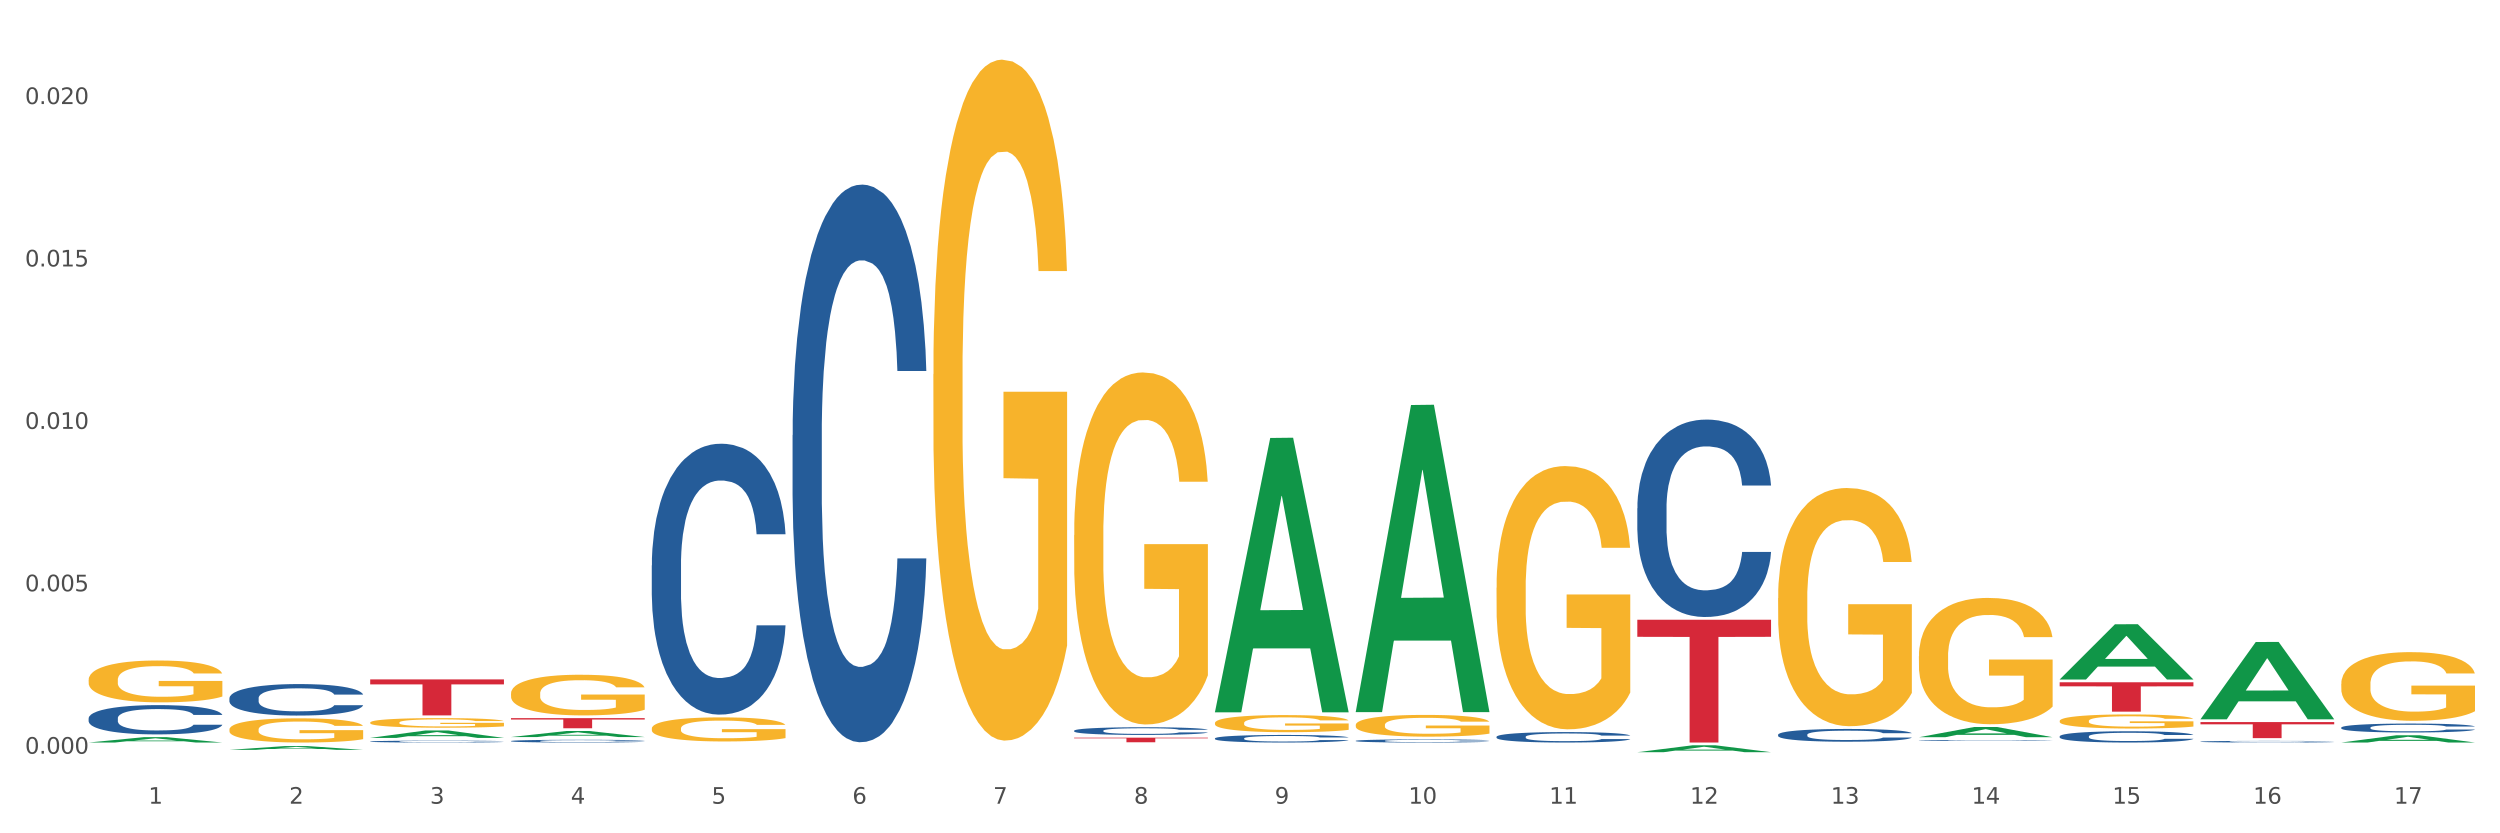 <?xml version="1.0" encoding="utf-8" standalone="no"?>
<!DOCTYPE svg PUBLIC "-//W3C//DTD SVG 1.1//EN"
  "http://www.w3.org/Graphics/SVG/1.1/DTD/svg11.dtd">
<svg xmlns:xlink="http://www.w3.org/1999/xlink" width="1080pt" height="360pt" viewBox="0 0 1080 360" xmlns="http://www.w3.org/2000/svg" version="1.1">
 <rect x="0" y="0" width="1080" height="360" fill="#333333" stroke="none"/>
 <defs>
  <style type="text/css">*{stroke-linejoin: round; stroke-linecap: butt}</style>
 </defs>
 <g id="figure_1">
  <g id="patch_1">
   <path d="M 0 360 
L 1080 360 
L 1080 0 
L 0 0 
z
" style="fill: #ffffff; stroke: #ffffff; stroke-linejoin: miter"/>
  </g>
  <g id="axes_1">
   <g id="matplotlib.axis_1">
    <g id="xtick_1">
     <g id="text_1">
      <!-- 1 -->
      <g style="fill: #4d4d4d" transform="translate(64.119 347.204) scale(0.096 -0.096)">
       <defs>
        <path id="DejaVuSans-31" d="M 794 531 
L 1825 531 
L 1825 4091 
L 703 3866 
L 703 4441 
L 1819 4666 
L 2450 4666 
L 2450 531 
L 3481 531 
L 3481 0 
L 794 0 
L 794 531 
z
" transform="scale(0.016)"/>
       </defs>
       <use xlink:href="#DejaVuSans-31"/>
      </g>
     </g>
    </g>
    <g id="xtick_2">
     <g id="text_2">
      <!-- 2 -->
      <g style="fill: #4d4d4d" transform="translate(124.94 347.204) scale(0.096 -0.096)">
       <defs>
        <path id="DejaVuSans-32" d="M 1228 531 
L 3431 531 
L 3431 0 
L 469 0 
L 469 531 
Q 828 903 1448 1529 
Q 2069 2156 2228 2338 
Q 2531 2678 2651 2914 
Q 2772 3150 2772 3378 
Q 2772 3750 2511 3984 
Q 2250 4219 1831 4219 
Q 1534 4219 1204 4116 
Q 875 4013 500 3803 
L 500 4441 
Q 881 4594 1212 4672 
Q 1544 4750 1819 4750 
Q 2544 4750 2975 4387 
Q 3406 4025 3406 3419 
Q 3406 3131 3298 2873 
Q 3191 2616 2906 2266 
Q 2828 2175 2409 1742 
Q 1991 1309 1228 531 
z
" transform="scale(0.016)"/>
       </defs>
       <use xlink:href="#DejaVuSans-32"/>
      </g>
     </g>
    </g>
    <g id="xtick_3">
     <g id="text_3">
      <!-- 3 -->
      <g style="fill: #4d4d4d" transform="translate(185.761 347.204) scale(0.096 -0.096)">
       <defs>
        <path id="DejaVuSans-33" d="M 2597 2516 
Q 3050 2419 3304 2112 
Q 3559 1806 3559 1356 
Q 3559 666 3084 287 
Q 2609 -91 1734 -91 
Q 1441 -91 1130 -33 
Q 819 25 488 141 
L 488 750 
Q 750 597 1062 519 
Q 1375 441 1716 441 
Q 2309 441 2620 675 
Q 2931 909 2931 1356 
Q 2931 1769 2642 2001 
Q 2353 2234 1838 2234 
L 1294 2234 
L 1294 2753 
L 1863 2753 
Q 2328 2753 2575 2939 
Q 2822 3125 2822 3475 
Q 2822 3834 2567 4026 
Q 2313 4219 1838 4219 
Q 1578 4219 1281 4162 
Q 984 4106 628 3988 
L 628 4550 
Q 988 4650 1302 4700 
Q 1616 4750 1894 4750 
Q 2613 4750 3031 4423 
Q 3450 4097 3450 3541 
Q 3450 3153 3228 2886 
Q 3006 2619 2597 2516 
z
" transform="scale(0.016)"/>
       </defs>
       <use xlink:href="#DejaVuSans-33"/>
      </g>
     </g>
    </g>
    <g id="xtick_4">
     <g id="text_4">
      <!-- 4 -->
      <g style="fill: #4d4d4d" transform="translate(246.582 347.204) scale(0.096 -0.096)">
       <defs>
        <path id="DejaVuSans-34" d="M 2419 4116 
L 825 1625 
L 2419 1625 
L 2419 4116 
z
M 2253 4666 
L 3047 4666 
L 3047 1625 
L 3713 1625 
L 3713 1100 
L 3047 1100 
L 3047 0 
L 2419 0 
L 2419 1100 
L 313 1100 
L 313 1709 
L 2253 4666 
z
" transform="scale(0.016)"/>
       </defs>
       <use xlink:href="#DejaVuSans-34"/>
      </g>
     </g>
    </g>
    <g id="xtick_5">
     <g id="text_5">
      <!-- 5 -->
      <g style="fill: #4d4d4d" transform="translate(307.403 347.204) scale(0.096 -0.096)">
       <defs>
        <path id="DejaVuSans-35" d="M 691 4666 
L 3169 4666 
L 3169 4134 
L 1269 4134 
L 1269 2991 
Q 1406 3038 1543 3061 
Q 1681 3084 1819 3084 
Q 2600 3084 3056 2656 
Q 3513 2228 3513 1497 
Q 3513 744 3044 326 
Q 2575 -91 1722 -91 
Q 1428 -91 1123 -41 
Q 819 9 494 109 
L 494 744 
Q 775 591 1075 516 
Q 1375 441 1709 441 
Q 2250 441 2565 725 
Q 2881 1009 2881 1497 
Q 2881 1984 2565 2268 
Q 2250 2553 1709 2553 
Q 1456 2553 1204 2497 
Q 953 2441 691 2322 
L 691 4666 
z
" transform="scale(0.016)"/>
       </defs>
       <use xlink:href="#DejaVuSans-35"/>
      </g>
     </g>
    </g>
    <g id="xtick_6">
     <g id="text_6">
      <!-- 6 -->
      <g style="fill: #4d4d4d" transform="translate(368.224 347.204) scale(0.096 -0.096)">
       <defs>
        <path id="DejaVuSans-36" d="M 2113 2584 
Q 1688 2584 1439 2293 
Q 1191 2003 1191 1497 
Q 1191 994 1439 701 
Q 1688 409 2113 409 
Q 2538 409 2786 701 
Q 3034 994 3034 1497 
Q 3034 2003 2786 2293 
Q 2538 2584 2113 2584 
z
M 3366 4563 
L 3366 3988 
Q 3128 4100 2886 4159 
Q 2644 4219 2406 4219 
Q 1781 4219 1451 3797 
Q 1122 3375 1075 2522 
Q 1259 2794 1537 2939 
Q 1816 3084 2150 3084 
Q 2853 3084 3261 2657 
Q 3669 2231 3669 1497 
Q 3669 778 3244 343 
Q 2819 -91 2113 -91 
Q 1303 -91 875 529 
Q 447 1150 447 2328 
Q 447 3434 972 4092 
Q 1497 4750 2381 4750 
Q 2619 4750 2861 4703 
Q 3103 4656 3366 4563 
z
" transform="scale(0.016)"/>
       </defs>
       <use xlink:href="#DejaVuSans-36"/>
      </g>
     </g>
    </g>
    <g id="xtick_7">
     <g id="text_7">
      <!-- 7 -->
      <g style="fill: #4d4d4d" transform="translate(429.045 347.204) scale(0.096 -0.096)">
       <defs>
        <path id="DejaVuSans-37" d="M 525 4666 
L 3525 4666 
L 3525 4397 
L 1831 0 
L 1172 0 
L 2766 4134 
L 525 4134 
L 525 4666 
z
" transform="scale(0.016)"/>
       </defs>
       <use xlink:href="#DejaVuSans-37"/>
      </g>
     </g>
    </g>
    <g id="xtick_8">
     <g id="text_8">
      <!-- 8 -->
      <g style="fill: #4d4d4d" transform="translate(489.866 347.204) scale(0.096 -0.096)">
       <defs>
        <path id="DejaVuSans-38" d="M 2034 2216 
Q 1584 2216 1326 1975 
Q 1069 1734 1069 1313 
Q 1069 891 1326 650 
Q 1584 409 2034 409 
Q 2484 409 2743 651 
Q 3003 894 3003 1313 
Q 3003 1734 2745 1975 
Q 2488 2216 2034 2216 
z
M 1403 2484 
Q 997 2584 770 2862 
Q 544 3141 544 3541 
Q 544 4100 942 4425 
Q 1341 4750 2034 4750 
Q 2731 4750 3128 4425 
Q 3525 4100 3525 3541 
Q 3525 3141 3298 2862 
Q 3072 2584 2669 2484 
Q 3125 2378 3379 2068 
Q 3634 1759 3634 1313 
Q 3634 634 3220 271 
Q 2806 -91 2034 -91 
Q 1263 -91 848 271 
Q 434 634 434 1313 
Q 434 1759 690 2068 
Q 947 2378 1403 2484 
z
M 1172 3481 
Q 1172 3119 1398 2916 
Q 1625 2713 2034 2713 
Q 2441 2713 2670 2916 
Q 2900 3119 2900 3481 
Q 2900 3844 2670 4047 
Q 2441 4250 2034 4250 
Q 1625 4250 1398 4047 
Q 1172 3844 1172 3481 
z
" transform="scale(0.016)"/>
       </defs>
       <use xlink:href="#DejaVuSans-38"/>
      </g>
     </g>
    </g>
    <g id="xtick_9">
     <g id="text_9">
      <!-- 9 -->
      <g style="fill: #4d4d4d" transform="translate(550.688 347.204) scale(0.096 -0.096)">
       <defs>
        <path id="DejaVuSans-39" d="M 703 97 
L 703 672 
Q 941 559 1184 500 
Q 1428 441 1663 441 
Q 2288 441 2617 861 
Q 2947 1281 2994 2138 
Q 2813 1869 2534 1725 
Q 2256 1581 1919 1581 
Q 1219 1581 811 2004 
Q 403 2428 403 3163 
Q 403 3881 828 4315 
Q 1253 4750 1959 4750 
Q 2769 4750 3195 4129 
Q 3622 3509 3622 2328 
Q 3622 1225 3098 567 
Q 2575 -91 1691 -91 
Q 1453 -91 1209 -44 
Q 966 3 703 97 
z
M 1959 2075 
Q 2384 2075 2632 2365 
Q 2881 2656 2881 3163 
Q 2881 3666 2632 3958 
Q 2384 4250 1959 4250 
Q 1534 4250 1286 3958 
Q 1038 3666 1038 3163 
Q 1038 2656 1286 2365 
Q 1534 2075 1959 2075 
z
" transform="scale(0.016)"/>
       </defs>
       <use xlink:href="#DejaVuSans-39"/>
      </g>
     </g>
    </g>
    <g id="xtick_10">
     <g id="text_10">
      <!-- 10 -->
      <g style="fill: #4d4d4d" transform="translate(608.455 347.204) scale(0.096 -0.096)">
       <defs>
        <path id="DejaVuSans-30" d="M 2034 4250 
Q 1547 4250 1301 3770 
Q 1056 3291 1056 2328 
Q 1056 1369 1301 889 
Q 1547 409 2034 409 
Q 2525 409 2770 889 
Q 3016 1369 3016 2328 
Q 3016 3291 2770 3770 
Q 2525 4250 2034 4250 
z
M 2034 4750 
Q 2819 4750 3233 4129 
Q 3647 3509 3647 2328 
Q 3647 1150 3233 529 
Q 2819 -91 2034 -91 
Q 1250 -91 836 529 
Q 422 1150 422 2328 
Q 422 3509 836 4129 
Q 1250 4750 2034 4750 
z
" transform="scale(0.016)"/>
       </defs>
       <use xlink:href="#DejaVuSans-31"/>
       <use xlink:href="#DejaVuSans-30" transform="translate(63.623 0)"/>
      </g>
     </g>
    </g>
    <g id="xtick_11">
     <g id="text_11">
      <!-- 11 -->
      <g style="fill: #4d4d4d" transform="translate(669.276 347.204) scale(0.096 -0.096)">
       <use xlink:href="#DejaVuSans-31"/>
       <use xlink:href="#DejaVuSans-31" transform="translate(63.623 0)"/>
      </g>
     </g>
    </g>
    <g id="xtick_12">
     <g id="text_12">
      <!-- 12 -->
      <g style="fill: #4d4d4d" transform="translate(730.097 347.204) scale(0.096 -0.096)">
       <use xlink:href="#DejaVuSans-31"/>
       <use xlink:href="#DejaVuSans-32" transform="translate(63.623 0)"/>
      </g>
     </g>
    </g>
    <g id="xtick_13">
     <g id="text_13">
      <!-- 13 -->
      <g style="fill: #4d4d4d" transform="translate(790.918 347.204) scale(0.096 -0.096)">
       <use xlink:href="#DejaVuSans-31"/>
       <use xlink:href="#DejaVuSans-33" transform="translate(63.623 0)"/>
      </g>
     </g>
    </g>
    <g id="xtick_14">
     <g id="text_14">
      <!-- 14 -->
      <g style="fill: #4d4d4d" transform="translate(851.739 347.204) scale(0.096 -0.096)">
       <use xlink:href="#DejaVuSans-31"/>
       <use xlink:href="#DejaVuSans-34" transform="translate(63.623 0)"/>
      </g>
     </g>
    </g>
    <g id="xtick_15">
     <g id="text_15">
      <!-- 15 -->
      <g style="fill: #4d4d4d" transform="translate(912.56 347.204) scale(0.096 -0.096)">
       <use xlink:href="#DejaVuSans-31"/>
       <use xlink:href="#DejaVuSans-35" transform="translate(63.623 0)"/>
      </g>
     </g>
    </g>
    <g id="xtick_16">
     <g id="text_16">
      <!-- 16 -->
      <g style="fill: #4d4d4d" transform="translate(973.381 347.204) scale(0.096 -0.096)">
       <use xlink:href="#DejaVuSans-31"/>
       <use xlink:href="#DejaVuSans-36" transform="translate(63.623 0)"/>
      </g>
     </g>
    </g>
    <g id="xtick_17">
     <g id="text_17">
      <!-- 17 -->
      <g style="fill: #4d4d4d" transform="translate(1034.202 347.204) scale(0.096 -0.096)">
       <use xlink:href="#DejaVuSans-31"/>
       <use xlink:href="#DejaVuSans-37" transform="translate(63.623 0)"/>
      </g>
     </g>
    </g>
    <g id="xtick_18"/>
    <g id="xtick_19"/>
    <g id="xtick_20"/>
    <g id="xtick_21"/>
    <g id="xtick_22"/>
    <g id="xtick_23"/>
    <g id="xtick_24"/>
    <g id="xtick_25"/>
    <g id="xtick_26"/>
    <g id="xtick_27"/>
    <g id="xtick_28"/>
    <g id="xtick_29"/>
    <g id="xtick_30"/>
    <g id="xtick_31"/>
    <g id="xtick_32"/>
    <g id="xtick_33"/>
   </g>
   <g id="matplotlib.axis_2">
    <g id="ytick_1">
     <g id="text_18">
      <!-- 0.000 -->
      <g style="fill: #4d4d4d" transform="translate(10.8 325.607) scale(0.096 -0.096)">
       <defs>
        <path id="DejaVuSans-2e" d="M 684 794 
L 1344 794 
L 1344 0 
L 684 0 
L 684 794 
z
" transform="scale(0.016)"/>
       </defs>
       <use xlink:href="#DejaVuSans-30"/>
       <use xlink:href="#DejaVuSans-2e" transform="translate(63.623 0)"/>
       <use xlink:href="#DejaVuSans-30" transform="translate(95.41 0)"/>
       <use xlink:href="#DejaVuSans-30" transform="translate(159.033 0)"/>
       <use xlink:href="#DejaVuSans-30" transform="translate(222.656 0)"/>
      </g>
     </g>
    </g>
    <g id="ytick_2">
     <g id="text_19">
      <!-- 0.005 -->
      <g style="fill: #4d4d4d" transform="translate(10.8 255.443) scale(0.096 -0.096)">
       <use xlink:href="#DejaVuSans-30"/>
       <use xlink:href="#DejaVuSans-2e" transform="translate(63.623 0)"/>
       <use xlink:href="#DejaVuSans-30" transform="translate(95.41 0)"/>
       <use xlink:href="#DejaVuSans-30" transform="translate(159.033 0)"/>
       <use xlink:href="#DejaVuSans-35" transform="translate(222.656 0)"/>
      </g>
     </g>
    </g>
    <g id="ytick_3">
     <g id="text_20">
      <!-- 0.010 -->
      <g style="fill: #4d4d4d" transform="translate(10.8 185.278) scale(0.096 -0.096)">
       <use xlink:href="#DejaVuSans-30"/>
       <use xlink:href="#DejaVuSans-2e" transform="translate(63.623 0)"/>
       <use xlink:href="#DejaVuSans-30" transform="translate(95.41 0)"/>
       <use xlink:href="#DejaVuSans-31" transform="translate(159.033 0)"/>
       <use xlink:href="#DejaVuSans-30" transform="translate(222.656 0)"/>
      </g>
     </g>
    </g>
    <g id="ytick_4">
     <g id="text_21">
      <!-- 0.015 -->
      <g style="fill: #4d4d4d" transform="translate(10.8 115.113) scale(0.096 -0.096)">
       <use xlink:href="#DejaVuSans-30"/>
       <use xlink:href="#DejaVuSans-2e" transform="translate(63.623 0)"/>
       <use xlink:href="#DejaVuSans-30" transform="translate(95.41 0)"/>
       <use xlink:href="#DejaVuSans-31" transform="translate(159.033 0)"/>
       <use xlink:href="#DejaVuSans-35" transform="translate(222.656 0)"/>
      </g>
     </g>
    </g>
    <g id="ytick_5">
     <g id="text_22">
      <!-- 0.020 -->
      <g style="fill: #4d4d4d" transform="translate(10.8 44.948) scale(0.096 -0.096)">
       <use xlink:href="#DejaVuSans-30"/>
       <use xlink:href="#DejaVuSans-2e" transform="translate(63.623 0)"/>
       <use xlink:href="#DejaVuSans-30" transform="translate(95.41 0)"/>
       <use xlink:href="#DejaVuSans-32" transform="translate(159.033 0)"/>
       <use xlink:href="#DejaVuSans-30" transform="translate(222.656 0)"/>
      </g>
     </g>
    </g>
    <g id="ytick_6"/>
    <g id="ytick_7"/>
    <g id="ytick_8"/>
    <g id="ytick_9"/>
   </g>
   <g id="PolyCollection_1">
    <path d="M 38.283 320.771 
L 38.343 320.769 
L 62.169 318.447 
L 72.058 318.445 
L 96.063 320.775 
L 84.626 320.775 
L 79.444 320.233 
L 54.843 320.233 
L 54.664 320.241 
L 49.66 320.775 
L 38.283 320.775 
L 38.283 320.771 
L 57.94 319.909 
L 76.346 319.907 
L 67.233 318.942 
L 67.113 318.937 
L 66.994 318.944 
L 57.881 319.907 
L 57.94 319.909 
L 38.283 320.771 
z
" clip-path="url(#p2fe335dc6c)" style="fill: #109648"/>
    <path d="M 99.104 323.941 
L 99.164 323.939 
L 122.99 322.307 
L 132.879 322.306 
L 156.884 323.944 
L 145.447 323.944 
L 140.265 323.562 
L 115.664 323.562 
L 115.485 323.568 
L 110.481 323.944 
L 99.104 323.944 
L 99.104 323.941 
L 118.761 323.335 
L 137.167 323.333 
L 128.054 322.655 
L 127.934 322.652 
L 127.815 322.656 
L 118.702 323.333 
L 118.761 323.335 
L 99.104 323.941 
z
" clip-path="url(#p2fe335dc6c)" style="fill: #109648"/>
    <path d="M 159.925 318.767 
L 159.985 318.764 
L 183.811 315.561 
L 193.7 315.558 
L 217.705 318.774 
L 206.268 318.774 
L 201.086 318.025 
L 176.485 318.025 
L 176.306 318.037 
L 171.302 318.774 
L 159.925 318.774 
L 159.925 318.767 
L 179.582 317.578 
L 197.988 317.575 
L 188.875 316.243 
L 188.756 316.237 
L 188.636 316.246 
L 179.523 317.575 
L 179.582 317.578 
L 159.925 318.767 
z
" clip-path="url(#p2fe335dc6c)" style="fill: #109648"/>
    <path d="M 220.746 318.399 
L 220.806 318.397 
L 244.633 315.794 
L 254.521 315.792 
L 278.526 318.404 
L 267.089 318.404 
L 261.907 317.796 
L 237.306 317.796 
L 237.127 317.806 
L 232.123 318.404 
L 220.746 318.404 
L 220.746 318.399 
L 240.403 317.433 
L 258.81 317.43 
L 249.696 316.348 
L 249.577 316.344 
L 249.457 316.351 
L 240.344 317.43 
L 240.403 317.433 
L 220.746 318.399 
z
" clip-path="url(#p2fe335dc6c)" style="fill: #109648"/>
    <path d="M 828.957 318.476 
L 829.016 318.472 
L 852.843 314.066 
L 862.731 314.062 
L 886.737 318.484 
L 875.3 318.484 
L 870.118 317.454 
L 845.516 317.454 
L 845.338 317.471 
L 840.334 318.484 
L 828.957 318.484 
L 828.957 318.476 
L 848.614 316.84 
L 867.02 316.836 
L 857.906 315.005 
L 857.787 314.996 
L 857.668 315.009 
L 848.554 316.836 
L 848.614 316.84 
L 828.957 318.476 
z
" clip-path="url(#p2fe335dc6c)" style="fill: #109648"/>
    <path d="M 889.778 293.505 
L 889.837 293.483 
L 913.664 269.679 
L 923.552 269.657 
L 947.558 293.55 
L 936.121 293.55 
L 930.939 287.986 
L 906.337 287.986 
L 906.159 288.076 
L 901.155 293.55 
L 889.778 293.55 
L 889.778 293.505 
L 909.435 284.666 
L 927.841 284.644 
L 918.727 274.75 
L 918.608 274.705 
L 918.489 274.772 
L 909.375 284.644 
L 909.435 284.666 
L 889.778 293.505 
z
" clip-path="url(#p2fe335dc6c)" style="fill: #109648"/>
    <path d="M 1011.42 320.769 
L 1011.48 320.767 
L 1035.306 317.627 
L 1045.194 317.624 
L 1069.2 320.775 
L 1057.763 320.775 
L 1052.581 320.042 
L 1027.98 320.042 
L 1027.801 320.053 
L 1022.797 320.775 
L 1011.42 320.775 
L 1011.42 320.769 
L 1031.077 319.604 
L 1049.483 319.601 
L 1040.37 318.296 
L 1040.25 318.29 
L 1040.131 318.299 
L 1031.018 319.601 
L 1031.077 319.604 
L 1011.42 320.769 
z
" clip-path="url(#p2fe335dc6c)" style="fill: #109648"/>
    <path d="M 950.599 310.685 
L 950.658 310.654 
L 974.485 277.344 
L 984.373 277.313 
L 1008.379 310.748 
L 996.942 310.748 
L 991.76 302.962 
L 967.159 302.962 
L 966.98 303.088 
L 961.976 310.748 
L 950.599 310.748 
L 950.599 310.685 
L 970.256 298.316 
L 988.662 298.284 
L 979.549 284.439 
L 979.429 284.377 
L 979.31 284.471 
L 970.196 298.284 
L 970.256 298.316 
L 950.599 310.685 
z
" clip-path="url(#p2fe335dc6c)" style="fill: #109648"/>
    <path d="M 220.746 299.604 
L 220.814 299.588 
L 220.814 299.01 
L 220.951 298.513 
L 221.633 297.309 
L 222.656 296.314 
L 223.407 295.785 
L 224.157 295.351 
L 225.044 294.918 
L 226.135 294.469 
L 228.114 293.811 
L 229.342 293.474 
L 230.842 293.121 
L 233.571 292.607 
L 235.549 292.318 
L 237.596 292.077 
L 240.938 291.788 
L 243.121 291.66 
L 245.441 291.564 
L 248.238 291.5 
L 250.352 291.484 
L 254.991 291.532 
L 258.948 291.676 
L 260.858 291.788 
L 263.314 291.981 
L 264.61 292.109 
L 266.725 292.366 
L 268.908 292.703 
L 270.408 292.992 
L 272.66 293.538 
L 274.365 294.083 
L 275.934 294.757 
L 276.753 295.223 
L 277.367 295.656 
L 277.912 296.154 
L 278.458 296.94 
L 266.179 296.94 
L 265.701 296.378 
L 264.951 295.849 
L 263.859 295.335 
L 262.904 295.014 
L 261.267 294.613 
L 259.766 294.356 
L 258.197 294.164 
L 256.287 294.003 
L 254.787 293.923 
L 252.672 293.859 
L 248.511 293.875 
L 245.714 294.003 
L 243.804 294.164 
L 242.576 294.308 
L 241.484 294.469 
L 240.256 294.693 
L 238.824 295.03 
L 237.8 295.335 
L 236.777 295.72 
L 235.959 296.106 
L 235.208 296.555 
L 234.594 297.036 
L 234.117 297.534 
L 233.707 298.144 
L 233.366 299.155 
L 233.366 301.353 
L 233.503 301.851 
L 233.844 302.509 
L 234.253 303.006 
L 234.935 303.6 
L 235.549 304.001 
L 236.709 304.579 
L 238.005 305.061 
L 239.028 305.366 
L 240.052 305.622 
L 241.825 305.975 
L 243.804 306.264 
L 245.509 306.441 
L 247.828 306.601 
L 249.397 306.665 
L 250.762 306.698 
L 254.104 306.698 
L 256.492 306.649 
L 259.152 306.537 
L 261.199 306.393 
L 262.904 306.216 
L 264.815 305.927 
L 266.042 305.654 
L 266.042 302.3 
L 251.035 302.284 
L 251.035 300.053 
L 278.526 300.053 
L 278.526 306.601 
L 277.367 306.938 
L 276.07 307.243 
L 274.706 307.516 
L 272.66 307.853 
L 270.204 308.174 
L 268.021 308.399 
L 265.701 308.591 
L 262.973 308.768 
L 259.425 308.928 
L 257.242 308.992 
L 254.514 309.041 
L 251.308 309.057 
L 248.511 309.025 
L 245.782 308.944 
L 242.917 308.8 
L 240.12 308.591 
L 238.005 308.383 
L 235.89 308.126 
L 233.639 307.789 
L 231.866 307.468 
L 230.501 307.179 
L 229 306.81 
L 227.363 306.328 
L 226.135 305.895 
L 225.044 305.446 
L 223.884 304.868 
L 223.066 304.37 
L 222.247 303.745 
L 221.769 303.279 
L 221.224 302.557 
L 220.814 301.546 
L 220.746 299.604 
z
" clip-path="url(#p2fe335dc6c)" style="fill: #f7b32b"/>
    <path d="M 524.851 307.506 
L 524.911 307.395 
L 548.738 189.2 
L 558.626 189.088 
L 582.632 307.729 
L 571.195 307.729 
L 566.012 280.102 
L 541.411 280.102 
L 541.232 280.547 
L 536.229 307.729 
L 524.851 307.729 
L 524.851 307.506 
L 544.509 263.615 
L 562.915 263.503 
L 553.801 214.376 
L 553.682 214.153 
L 553.563 214.487 
L 544.449 263.503 
L 544.509 263.615 
L 524.851 307.506 
z
" clip-path="url(#p2fe335dc6c)" style="fill: #109648"/>
    <path d="M 585.673 307.403 
L 585.732 307.278 
L 609.559 174.968 
L 619.447 174.844 
L 643.453 307.652 
L 632.016 307.652 
L 626.833 276.726 
L 602.232 276.726 
L 602.053 277.225 
L 597.05 307.652 
L 585.673 307.652 
L 585.673 307.403 
L 605.33 258.27 
L 623.736 258.145 
L 614.622 203.151 
L 614.503 202.902 
L 614.384 203.276 
L 605.27 258.145 
L 605.33 258.27 
L 585.673 307.403 
z
" clip-path="url(#p2fe335dc6c)" style="fill: #109648"/>
    <path d="M 707.315 324.944 
L 707.374 324.941 
L 731.201 321.963 
L 741.089 321.96 
L 765.095 324.95 
L 753.658 324.95 
L 748.475 324.253 
L 723.874 324.253 
L 723.696 324.265 
L 718.692 324.95 
L 707.315 324.95 
L 707.315 324.944 
L 726.972 323.838 
L 745.378 323.835 
L 736.264 322.597 
L 736.145 322.592 
L 736.026 322.6 
L 726.912 323.835 
L 726.972 323.838 
L 707.315 324.944 
z
" clip-path="url(#p2fe335dc6c)" style="fill: #109648"/>
    <path d="M 38.283 293.693 
L 38.351 293.677 
L 38.351 293.082 
L 38.488 292.57 
L 39.17 291.331 
L 40.193 290.307 
L 40.943 289.761 
L 41.694 289.315 
L 42.581 288.869 
L 43.672 288.407 
L 45.65 287.729 
L 46.878 287.383 
L 48.379 287.019 
L 51.108 286.49 
L 53.086 286.193 
L 55.133 285.945 
L 58.475 285.648 
L 60.658 285.516 
L 62.978 285.417 
L 65.775 285.351 
L 67.889 285.334 
L 72.528 285.384 
L 76.485 285.532 
L 78.395 285.648 
L 80.851 285.846 
L 82.147 285.978 
L 84.261 286.243 
L 86.444 286.59 
L 87.945 286.887 
L 90.196 287.449 
L 91.902 288.01 
L 93.471 288.704 
L 94.289 289.183 
L 94.903 289.629 
L 95.449 290.141 
L 95.995 290.951 
L 83.716 290.951 
L 83.238 290.373 
L 82.488 289.827 
L 81.396 289.299 
L 80.441 288.968 
L 78.804 288.555 
L 77.303 288.291 
L 75.734 288.093 
L 73.824 287.928 
L 72.323 287.845 
L 70.209 287.779 
L 66.047 287.796 
L 63.251 287.928 
L 61.34 288.093 
L 60.113 288.242 
L 59.021 288.407 
L 57.793 288.638 
L 56.361 288.985 
L 55.337 289.299 
L 54.314 289.695 
L 53.495 290.092 
L 52.745 290.554 
L 52.131 291.05 
L 51.654 291.562 
L 51.244 292.19 
L 50.903 293.231 
L 50.903 295.494 
L 51.04 296.006 
L 51.381 296.683 
L 51.79 297.195 
L 52.472 297.807 
L 53.086 298.22 
L 54.246 298.814 
L 55.542 299.31 
L 56.565 299.624 
L 57.588 299.888 
L 59.362 300.252 
L 61.34 300.549 
L 63.046 300.731 
L 65.365 300.896 
L 66.934 300.962 
L 68.299 300.995 
L 71.641 300.995 
L 74.029 300.945 
L 76.689 300.83 
L 78.736 300.681 
L 80.441 300.499 
L 82.351 300.202 
L 83.579 299.921 
L 83.579 296.469 
L 68.571 296.452 
L 68.571 294.156 
L 96.063 294.156 
L 96.063 300.896 
L 94.903 301.243 
L 93.607 301.557 
L 92.243 301.837 
L 90.196 302.184 
L 87.741 302.515 
L 85.558 302.746 
L 83.238 302.944 
L 80.509 303.126 
L 76.962 303.291 
L 74.779 303.357 
L 72.051 303.407 
L 68.844 303.423 
L 66.047 303.39 
L 63.319 303.308 
L 60.454 303.159 
L 57.657 302.944 
L 55.542 302.73 
L 53.427 302.465 
L 51.176 302.118 
L 49.402 301.788 
L 48.038 301.491 
L 46.537 301.111 
L 44.9 300.615 
L 43.672 300.169 
L 42.581 299.706 
L 41.421 299.112 
L 40.602 298.6 
L 39.784 297.955 
L 39.306 297.476 
L 38.761 296.733 
L 38.351 295.692 
L 38.283 293.693 
z
" clip-path="url(#p2fe335dc6c)" style="fill: #f7b32b"/>
    <path d="M 99.104 315.147 
L 99.172 315.137 
L 99.172 314.793 
L 99.309 314.497 
L 99.991 313.78 
L 101.014 313.188 
L 101.765 312.873 
L 102.515 312.615 
L 103.402 312.356 
L 104.493 312.089 
L 106.472 311.697 
L 107.699 311.496 
L 109.2 311.286 
L 111.929 310.98 
L 113.907 310.808 
L 115.954 310.665 
L 119.296 310.493 
L 121.479 310.417 
L 123.799 310.359 
L 126.596 310.321 
L 128.71 310.311 
L 133.349 310.34 
L 137.306 310.426 
L 139.216 310.493 
L 141.672 310.608 
L 142.968 310.684 
L 145.082 310.837 
L 147.265 311.038 
L 148.766 311.21 
L 151.017 311.535 
L 152.723 311.86 
L 154.292 312.261 
L 155.11 312.538 
L 155.724 312.796 
L 156.27 313.092 
L 156.816 313.561 
L 144.537 313.561 
L 144.059 313.226 
L 143.309 312.911 
L 142.217 312.605 
L 141.262 312.414 
L 139.625 312.175 
L 138.124 312.022 
L 136.555 311.907 
L 134.645 311.812 
L 133.144 311.764 
L 131.03 311.726 
L 126.868 311.735 
L 124.072 311.812 
L 122.161 311.907 
L 120.934 311.993 
L 119.842 312.089 
L 118.614 312.223 
L 117.182 312.423 
L 116.158 312.605 
L 115.135 312.834 
L 114.317 313.064 
L 113.566 313.331 
L 112.952 313.618 
L 112.475 313.914 
L 112.065 314.277 
L 111.724 314.879 
L 111.724 316.188 
L 111.861 316.485 
L 112.202 316.877 
L 112.611 317.173 
L 113.293 317.526 
L 113.907 317.765 
L 115.067 318.109 
L 116.363 318.396 
L 117.386 318.577 
L 118.41 318.73 
L 120.183 318.941 
L 122.161 319.113 
L 123.867 319.218 
L 126.186 319.313 
L 127.755 319.352 
L 129.12 319.371 
L 132.462 319.371 
L 134.85 319.342 
L 137.51 319.275 
L 139.557 319.189 
L 141.262 319.084 
L 143.172 318.912 
L 144.4 318.75 
L 144.4 316.752 
L 129.393 316.743 
L 129.393 315.414 
L 156.884 315.414 
L 156.884 319.313 
L 155.724 319.514 
L 154.428 319.696 
L 153.064 319.858 
L 151.017 320.059 
L 148.562 320.25 
L 146.379 320.384 
L 144.059 320.498 
L 141.331 320.603 
L 137.783 320.699 
L 135.6 320.737 
L 132.872 320.766 
L 129.665 320.775 
L 126.868 320.756 
L 124.14 320.709 
L 121.275 320.622 
L 118.478 320.498 
L 116.363 320.374 
L 114.248 320.221 
L 111.997 320.02 
L 110.223 319.829 
L 108.859 319.657 
L 107.358 319.438 
L 105.721 319.151 
L 104.493 318.893 
L 103.402 318.625 
L 102.242 318.281 
L 101.423 317.985 
L 100.605 317.612 
L 100.127 317.335 
L 99.582 316.905 
L 99.172 316.303 
L 99.104 315.147 
z
" clip-path="url(#p2fe335dc6c)" style="fill: #f7b32b"/>
    <path d="M 159.925 312.141 
L 159.993 312.137 
L 159.993 312.001 
L 160.13 311.883 
L 160.812 311.599 
L 161.835 311.364 
L 162.586 311.239 
L 163.336 311.136 
L 164.223 311.034 
L 165.314 310.928 
L 167.293 310.772 
L 168.52 310.693 
L 170.021 310.609 
L 172.75 310.488 
L 174.728 310.42 
L 176.775 310.363 
L 180.117 310.295 
L 182.3 310.265 
L 184.62 310.242 
L 187.417 310.227 
L 189.531 310.223 
L 194.17 310.234 
L 198.127 310.268 
L 200.037 310.295 
L 202.493 310.34 
L 203.789 310.371 
L 205.904 310.431 
L 208.087 310.511 
L 209.587 310.579 
L 211.838 310.708 
L 213.544 310.837 
L 215.113 310.996 
L 215.931 311.106 
L 216.545 311.208 
L 217.091 311.326 
L 217.637 311.512 
L 205.358 311.512 
L 204.88 311.379 
L 204.13 311.254 
L 203.038 311.133 
L 202.083 311.057 
L 200.446 310.962 
L 198.945 310.901 
L 197.376 310.856 
L 195.466 310.818 
L 193.966 310.799 
L 191.851 310.784 
L 187.69 310.788 
L 184.893 310.818 
L 182.983 310.856 
L 181.755 310.89 
L 180.663 310.928 
L 179.435 310.981 
L 178.003 311.061 
L 176.979 311.133 
L 175.956 311.223 
L 175.138 311.314 
L 174.387 311.421 
L 173.773 311.534 
L 173.296 311.652 
L 172.886 311.796 
L 172.545 312.035 
L 172.545 312.554 
L 172.682 312.671 
L 173.023 312.827 
L 173.432 312.944 
L 174.114 313.085 
L 174.728 313.179 
L 175.888 313.316 
L 177.184 313.429 
L 178.207 313.501 
L 179.231 313.562 
L 181.004 313.646 
L 182.983 313.714 
L 184.688 313.755 
L 187.007 313.793 
L 188.576 313.808 
L 189.941 313.816 
L 193.283 313.816 
L 195.671 313.805 
L 198.331 313.778 
L 200.378 313.744 
L 202.083 313.702 
L 203.993 313.634 
L 205.221 313.57 
L 205.221 312.778 
L 190.214 312.774 
L 190.214 312.247 
L 217.705 312.247 
L 217.705 313.793 
L 216.545 313.873 
L 215.249 313.945 
L 213.885 314.009 
L 211.838 314.089 
L 209.383 314.165 
L 207.2 314.218 
L 204.88 314.263 
L 202.152 314.305 
L 198.604 314.343 
L 196.421 314.358 
L 193.693 314.369 
L 190.486 314.373 
L 187.69 314.366 
L 184.961 314.347 
L 182.096 314.313 
L 179.299 314.263 
L 177.184 314.214 
L 175.069 314.153 
L 172.818 314.074 
L 171.045 313.998 
L 169.68 313.93 
L 168.179 313.843 
L 166.542 313.729 
L 165.314 313.627 
L 164.223 313.52 
L 163.063 313.384 
L 162.245 313.266 
L 161.426 313.119 
L 160.948 313.009 
L 160.403 312.838 
L 159.993 312.599 
L 159.925 312.141 
z
" clip-path="url(#p2fe335dc6c)" style="fill: #f7b32b"/>
    <path d="M 646.494 253.893 
L 646.562 253.789 
L 646.562 250.05 
L 646.698 246.83 
L 647.38 239.04 
L 648.404 232.6 
L 649.154 229.173 
L 649.904 226.368 
L 650.791 223.564 
L 651.883 220.656 
L 653.861 216.397 
L 655.089 214.216 
L 656.59 211.931 
L 659.318 208.607 
L 661.297 206.738 
L 663.343 205.18 
L 666.686 203.31 
L 668.869 202.479 
L 671.188 201.856 
L 673.985 201.44 
L 676.1 201.337 
L 680.739 201.648 
L 684.695 202.583 
L 686.605 203.31 
L 689.061 204.556 
L 690.357 205.387 
L 692.472 207.049 
L 694.655 209.23 
L 696.156 211.1 
L 698.407 214.631 
L 700.112 218.163 
L 701.681 222.525 
L 702.5 225.538 
L 703.114 228.342 
L 703.66 231.562 
L 704.205 236.651 
L 691.926 236.651 
L 691.449 233.016 
L 690.698 229.588 
L 689.607 226.265 
L 688.652 224.187 
L 687.015 221.591 
L 685.514 219.929 
L 683.945 218.682 
L 682.035 217.644 
L 680.534 217.124 
L 678.419 216.709 
L 674.258 216.813 
L 671.461 217.644 
L 669.551 218.682 
L 668.323 219.617 
L 667.232 220.656 
L 666.004 222.11 
L 664.571 224.291 
L 663.548 226.265 
L 662.525 228.757 
L 661.706 231.25 
L 660.956 234.158 
L 660.342 237.275 
L 659.864 240.494 
L 659.455 244.441 
L 659.114 250.985 
L 659.114 265.215 
L 659.25 268.435 
L 659.591 272.693 
L 660.001 275.913 
L 660.683 279.756 
L 661.297 282.353 
L 662.456 286.092 
L 663.753 289.208 
L 664.776 291.181 
L 665.799 292.843 
L 667.573 295.128 
L 669.551 296.998 
L 671.256 298.141 
L 673.576 299.179 
L 675.145 299.595 
L 676.509 299.802 
L 679.852 299.802 
L 682.239 299.491 
L 684.9 298.764 
L 686.946 297.829 
L 688.652 296.686 
L 690.562 294.817 
L 691.79 293.051 
L 691.79 271.343 
L 676.782 271.239 
L 676.782 256.802 
L 704.274 256.802 
L 704.274 299.179 
L 703.114 301.36 
L 701.818 303.334 
L 700.453 305.1 
L 698.407 307.281 
L 695.951 309.358 
L 693.768 310.812 
L 691.449 312.059 
L 688.72 313.201 
L 685.173 314.24 
L 682.99 314.655 
L 680.261 314.967 
L 677.055 315.071 
L 674.258 314.863 
L 671.529 314.344 
L 668.664 313.409 
L 665.867 312.059 
L 663.753 310.708 
L 661.638 309.047 
L 659.387 306.865 
L 657.613 304.788 
L 656.249 302.918 
L 654.748 300.53 
L 653.111 297.414 
L 651.883 294.609 
L 650.791 291.701 
L 649.632 287.962 
L 648.813 284.742 
L 647.994 280.691 
L 647.517 277.679 
L 646.971 273.005 
L 646.562 266.461 
L 646.494 253.893 
z
" clip-path="url(#p2fe335dc6c)" style="fill: #f7b32b"/>
    <path d="M 524.851 312.334 
L 524.92 312.327 
L 524.92 312.084 
L 525.056 311.874 
L 525.738 311.367 
L 526.762 310.948 
L 527.512 310.725 
L 528.262 310.543 
L 529.149 310.36 
L 530.241 310.171 
L 532.219 309.894 
L 533.447 309.752 
L 534.948 309.603 
L 537.676 309.387 
L 539.655 309.265 
L 541.701 309.164 
L 545.044 309.042 
L 547.227 308.988 
L 549.546 308.948 
L 552.343 308.921 
L 554.458 308.914 
L 559.097 308.934 
L 563.053 308.995 
L 564.963 309.042 
L 567.419 309.123 
L 568.715 309.177 
L 570.83 309.286 
L 573.013 309.427 
L 574.514 309.549 
L 576.765 309.779 
L 578.47 310.009 
L 580.039 310.293 
L 580.858 310.489 
L 581.472 310.671 
L 582.018 310.881 
L 582.563 311.212 
L 570.284 311.212 
L 569.807 310.975 
L 569.056 310.752 
L 567.965 310.536 
L 567.01 310.401 
L 565.373 310.232 
L 563.872 310.124 
L 562.303 310.043 
L 560.393 309.975 
L 558.892 309.941 
L 556.777 309.914 
L 552.616 309.921 
L 549.819 309.975 
L 547.909 310.043 
L 546.681 310.103 
L 545.59 310.171 
L 544.362 310.266 
L 542.929 310.408 
L 541.906 310.536 
L 540.883 310.698 
L 540.064 310.86 
L 539.314 311.05 
L 538.7 311.253 
L 538.222 311.462 
L 537.813 311.719 
L 537.472 312.145 
L 537.472 313.071 
L 537.608 313.28 
L 537.949 313.557 
L 538.359 313.767 
L 539.041 314.017 
L 539.655 314.186 
L 540.814 314.429 
L 542.11 314.632 
L 543.134 314.761 
L 544.157 314.869 
L 545.931 315.018 
L 547.909 315.139 
L 549.614 315.214 
L 551.934 315.281 
L 553.503 315.308 
L 554.867 315.322 
L 558.21 315.322 
L 560.597 315.301 
L 563.258 315.254 
L 565.304 315.193 
L 567.01 315.119 
L 568.92 314.997 
L 570.148 314.882 
L 570.148 313.47 
L 555.14 313.463 
L 555.14 312.523 
L 582.632 312.523 
L 582.632 315.281 
L 581.472 315.423 
L 580.176 315.552 
L 578.811 315.666 
L 576.765 315.808 
L 574.309 315.944 
L 572.126 316.038 
L 569.807 316.119 
L 567.078 316.194 
L 563.531 316.261 
L 561.348 316.288 
L 558.619 316.309 
L 555.413 316.315 
L 552.616 316.302 
L 549.887 316.268 
L 547.022 316.207 
L 544.225 316.119 
L 542.11 316.031 
L 539.996 315.923 
L 537.745 315.781 
L 535.971 315.646 
L 534.607 315.524 
L 533.106 315.369 
L 531.469 315.166 
L 530.241 314.984 
L 529.149 314.794 
L 527.989 314.551 
L 527.171 314.342 
L 526.352 314.078 
L 525.875 313.882 
L 525.329 313.578 
L 524.92 313.152 
L 524.851 312.334 
z
" clip-path="url(#p2fe335dc6c)" style="fill: #f7b32b"/>
    <path d="M 464.03 231.173 
L 464.099 231.034 
L 464.099 226.034 
L 464.235 221.729 
L 464.917 211.312 
L 465.941 202.7 
L 466.691 198.117 
L 467.441 194.367 
L 468.328 190.617 
L 469.42 186.728 
L 471.398 181.033 
L 472.626 178.116 
L 474.127 175.061 
L 476.855 170.616 
L 478.834 168.116 
L 480.88 166.033 
L 484.223 163.533 
L 486.406 162.422 
L 488.725 161.588 
L 491.522 161.033 
L 493.637 160.894 
L 498.275 161.311 
L 502.232 162.561 
L 504.142 163.533 
L 506.598 165.2 
L 507.894 166.311 
L 510.009 168.533 
L 512.192 171.45 
L 513.693 173.95 
L 515.944 178.672 
L 517.649 183.394 
L 519.218 189.228 
L 520.037 193.256 
L 520.651 197.006 
L 521.196 201.311 
L 521.742 208.117 
L 509.463 208.117 
L 508.986 203.256 
L 508.235 198.673 
L 507.144 194.228 
L 506.189 191.45 
L 504.551 187.978 
L 503.051 185.756 
L 501.482 184.089 
L 499.572 182.7 
L 498.071 182.005 
L 495.956 181.45 
L 491.795 181.589 
L 488.998 182.7 
L 487.088 184.089 
L 485.86 185.339 
L 484.768 186.728 
L 483.541 188.672 
L 482.108 191.589 
L 481.085 194.228 
L 480.061 197.561 
L 479.243 200.895 
L 478.492 204.784 
L 477.879 208.951 
L 477.401 213.256 
L 476.992 218.534 
L 476.651 227.284 
L 476.651 246.313 
L 476.787 250.618 
L 477.128 256.313 
L 477.537 260.618 
L 478.22 265.757 
L 478.834 269.23 
L 479.993 274.23 
L 481.289 278.397 
L 482.313 281.036 
L 483.336 283.258 
L 485.11 286.313 
L 487.088 288.813 
L 488.793 290.341 
L 491.113 291.73 
L 492.682 292.286 
L 494.046 292.564 
L 497.389 292.564 
L 499.776 292.147 
L 502.437 291.175 
L 504.483 289.925 
L 506.189 288.397 
L 508.099 285.897 
L 509.327 283.536 
L 509.327 254.507 
L 494.319 254.368 
L 494.319 235.062 
L 521.81 235.062 
L 521.81 291.73 
L 520.651 294.647 
L 519.355 297.286 
L 517.99 299.647 
L 515.944 302.564 
L 513.488 305.342 
L 511.305 307.286 
L 508.986 308.953 
L 506.257 310.481 
L 502.71 311.87 
L 500.527 312.425 
L 497.798 312.842 
L 494.592 312.981 
L 491.795 312.703 
L 489.066 312.008 
L 486.201 310.758 
L 483.404 308.953 
L 481.289 307.147 
L 479.175 304.925 
L 476.923 302.008 
L 475.15 299.23 
L 473.786 296.73 
L 472.285 293.536 
L 470.648 289.369 
L 469.42 285.619 
L 468.328 281.73 
L 467.168 276.73 
L 466.35 272.424 
L 465.531 267.007 
L 465.054 262.98 
L 464.508 256.729 
L 464.099 247.979 
L 464.03 231.173 
z
" clip-path="url(#p2fe335dc6c)" style="fill: #f7b32b"/>
    <path d="M 403.209 161.705 
L 403.278 161.437 
L 403.278 151.765 
L 403.414 143.436 
L 404.096 123.286 
L 405.119 106.629 
L 405.87 97.763 
L 406.62 90.508 
L 407.507 83.254 
L 408.599 75.732 
L 410.577 64.716 
L 411.805 59.074 
L 413.306 53.164 
L 416.034 44.566 
L 418.013 39.73 
L 420.059 35.7 
L 423.402 30.864 
L 425.585 28.715 
L 427.904 27.103 
L 430.701 26.028 
L 432.816 25.759 
L 437.454 26.566 
L 441.411 28.984 
L 443.321 30.864 
L 445.777 34.088 
L 447.073 36.238 
L 449.188 40.536 
L 451.371 46.178 
L 452.872 51.014 
L 455.123 60.149 
L 456.828 69.284 
L 458.397 80.568 
L 459.216 88.359 
L 459.83 95.613 
L 460.375 103.942 
L 460.921 117.107 
L 448.642 117.107 
L 448.165 107.703 
L 447.414 98.837 
L 446.323 90.24 
L 445.368 84.866 
L 443.73 78.15 
L 442.23 73.851 
L 440.661 70.627 
L 438.751 67.94 
L 437.25 66.597 
L 435.135 65.522 
L 430.974 65.791 
L 428.177 67.94 
L 426.267 70.627 
L 425.039 73.045 
L 423.947 75.732 
L 422.72 79.493 
L 421.287 85.135 
L 420.264 90.24 
L 419.24 96.688 
L 418.422 103.136 
L 417.671 110.659 
L 417.057 118.719 
L 416.58 127.047 
L 416.171 137.257 
L 415.83 154.183 
L 415.83 190.99 
L 415.966 199.319 
L 416.307 210.334 
L 416.716 218.663 
L 417.399 228.604 
L 418.013 235.321 
L 419.172 244.993 
L 420.468 253.053 
L 421.492 258.157 
L 422.515 262.456 
L 424.289 268.367 
L 426.267 273.203 
L 427.972 276.158 
L 430.292 278.845 
L 431.861 279.919 
L 433.225 280.457 
L 436.568 280.457 
L 438.955 279.651 
L 441.616 277.77 
L 443.662 275.352 
L 445.368 272.397 
L 447.278 267.561 
L 448.506 262.993 
L 448.506 206.842 
L 433.498 206.573 
L 433.498 169.228 
L 460.989 169.228 
L 460.989 278.845 
L 459.83 284.487 
L 458.534 289.591 
L 457.169 294.159 
L 455.123 299.801 
L 452.667 305.174 
L 450.484 308.936 
L 448.165 312.16 
L 445.436 315.115 
L 441.889 317.802 
L 439.706 318.876 
L 436.977 319.682 
L 433.771 319.951 
L 430.974 319.414 
L 428.245 318.07 
L 425.38 315.652 
L 422.583 312.16 
L 420.468 308.667 
L 418.354 304.368 
L 416.102 298.726 
L 414.329 293.353 
L 412.964 288.517 
L 411.464 282.337 
L 409.826 274.277 
L 408.599 267.023 
L 407.507 259.501 
L 406.347 249.829 
L 405.529 241.5 
L 404.71 231.022 
L 404.233 223.23 
L 403.687 211.14 
L 403.278 194.214 
L 403.209 161.705 
z
" clip-path="url(#p2fe335dc6c)" style="fill: #f7b32b"/>
    <path d="M 281.567 314.715 
L 281.635 314.705 
L 281.635 314.363 
L 281.772 314.069 
L 282.454 313.356 
L 283.477 312.767 
L 284.228 312.453 
L 284.978 312.196 
L 285.865 311.94 
L 286.956 311.674 
L 288.935 311.284 
L 290.163 311.084 
L 291.663 310.875 
L 294.392 310.571 
L 296.37 310.4 
L 298.417 310.258 
L 301.76 310.087 
L 303.943 310.01 
L 306.262 309.953 
L 309.059 309.915 
L 311.174 309.906 
L 315.812 309.934 
L 319.769 310.02 
L 321.679 310.087 
L 324.135 310.201 
L 325.431 310.277 
L 327.546 310.429 
L 329.729 310.628 
L 331.229 310.799 
L 333.481 311.122 
L 335.186 311.446 
L 336.755 311.845 
L 337.574 312.12 
L 338.188 312.377 
L 338.733 312.672 
L 339.279 313.137 
L 327 313.137 
L 326.522 312.805 
L 325.772 312.491 
L 324.681 312.187 
L 323.726 311.997 
L 322.088 311.759 
L 320.588 311.607 
L 319.019 311.493 
L 317.108 311.398 
L 315.608 311.351 
L 313.493 311.313 
L 309.332 311.322 
L 306.535 311.398 
L 304.625 311.493 
L 303.397 311.579 
L 302.305 311.674 
L 301.077 311.807 
L 299.645 312.006 
L 298.622 312.187 
L 297.598 312.415 
L 296.78 312.643 
L 296.029 312.909 
L 295.415 313.194 
L 294.938 313.489 
L 294.529 313.85 
L 294.187 314.449 
L 294.187 315.751 
L 294.324 316.045 
L 294.665 316.435 
L 295.074 316.73 
L 295.756 317.081 
L 296.37 317.319 
L 297.53 317.661 
L 298.826 317.946 
L 299.849 318.127 
L 300.873 318.279 
L 302.646 318.488 
L 304.625 318.659 
L 306.33 318.763 
L 308.649 318.859 
L 310.218 318.897 
L 311.583 318.916 
L 314.925 318.916 
L 317.313 318.887 
L 319.974 318.82 
L 322.02 318.735 
L 323.726 318.63 
L 325.636 318.459 
L 326.863 318.298 
L 326.863 316.311 
L 311.856 316.302 
L 311.856 314.981 
L 339.347 314.981 
L 339.347 318.859 
L 338.188 319.058 
L 336.891 319.239 
L 335.527 319.4 
L 333.481 319.6 
L 331.025 319.79 
L 328.842 319.923 
L 326.522 320.037 
L 323.794 320.142 
L 320.246 320.237 
L 318.063 320.275 
L 315.335 320.303 
L 312.129 320.313 
L 309.332 320.294 
L 306.603 320.246 
L 303.738 320.161 
L 300.941 320.037 
L 298.826 319.913 
L 296.711 319.761 
L 294.46 319.562 
L 292.687 319.372 
L 291.322 319.201 
L 289.822 318.982 
L 288.184 318.697 
L 286.956 318.44 
L 285.865 318.174 
L 284.705 317.832 
L 283.887 317.537 
L 283.068 317.167 
L 282.591 316.891 
L 282.045 316.464 
L 281.635 315.865 
L 281.567 314.715 
z
" clip-path="url(#p2fe335dc6c)" style="fill: #f7b32b"/>
    <path d="M 828.957 283.52 
L 829.025 283.47 
L 829.025 281.676 
L 829.161 280.131 
L 829.844 276.393 
L 830.867 273.303 
L 831.617 271.658 
L 832.368 270.312 
L 833.254 268.966 
L 834.346 267.571 
L 836.324 265.527 
L 837.552 264.481 
L 839.053 263.384 
L 841.782 261.789 
L 843.76 260.892 
L 845.806 260.144 
L 849.149 259.247 
L 851.332 258.848 
L 853.651 258.549 
L 856.448 258.35 
L 858.563 258.3 
L 863.202 258.45 
L 867.158 258.898 
L 869.069 259.247 
L 871.524 259.845 
L 872.82 260.244 
L 874.935 261.041 
L 877.118 262.088 
L 878.619 262.985 
L 880.87 264.68 
L 882.576 266.375 
L 884.145 268.468 
L 884.963 269.913 
L 885.577 271.259 
L 886.123 272.804 
L 886.669 275.246 
L 874.389 275.246 
L 873.912 273.502 
L 873.162 271.857 
L 872.07 270.262 
L 871.115 269.265 
L 869.478 268.019 
L 867.977 267.222 
L 866.408 266.624 
L 864.498 266.125 
L 862.997 265.876 
L 860.882 265.677 
L 856.721 265.727 
L 853.924 266.125 
L 852.014 266.624 
L 850.786 267.072 
L 849.695 267.571 
L 848.467 268.269 
L 847.034 269.315 
L 846.011 270.262 
L 844.988 271.458 
L 844.169 272.655 
L 843.419 274.05 
L 842.805 275.545 
L 842.327 277.091 
L 841.918 278.985 
L 841.577 282.125 
L 841.577 288.953 
L 841.713 290.498 
L 842.055 292.542 
L 842.464 294.087 
L 843.146 295.931 
L 843.76 297.177 
L 844.92 298.971 
L 846.216 300.466 
L 847.239 301.413 
L 848.262 302.211 
L 850.036 303.307 
L 852.014 304.205 
L 853.72 304.753 
L 856.039 305.251 
L 857.608 305.451 
L 858.972 305.55 
L 862.315 305.55 
L 864.703 305.401 
L 867.363 305.052 
L 869.41 304.603 
L 871.115 304.055 
L 873.025 303.158 
L 874.253 302.311 
L 874.253 291.894 
L 859.245 291.844 
L 859.245 284.916 
L 886.737 284.916 
L 886.737 305.251 
L 885.577 306.298 
L 884.281 307.245 
L 882.917 308.092 
L 880.87 309.139 
L 878.414 310.136 
L 876.231 310.834 
L 873.912 311.432 
L 871.183 311.98 
L 867.636 312.478 
L 865.453 312.678 
L 862.724 312.827 
L 859.518 312.877 
L 856.721 312.777 
L 853.993 312.528 
L 851.127 312.08 
L 848.331 311.432 
L 846.216 310.784 
L 844.101 309.986 
L 841.85 308.94 
L 840.076 307.943 
L 838.712 307.046 
L 837.211 305.899 
L 835.574 304.404 
L 834.346 303.058 
L 833.254 301.663 
L 832.095 299.868 
L 831.276 298.323 
L 830.458 296.379 
L 829.98 294.934 
L 829.434 292.691 
L 829.025 289.551 
L 828.957 283.52 
z
" clip-path="url(#p2fe335dc6c)" style="fill: #f7b32b"/>
    <path d="M 585.673 313.181 
L 585.741 313.172 
L 585.741 312.863 
L 585.877 312.597 
L 586.559 311.953 
L 587.583 311.421 
L 588.333 311.138 
L 589.083 310.906 
L 589.97 310.674 
L 591.062 310.434 
L 593.04 310.082 
L 594.268 309.901 
L 595.769 309.713 
L 598.497 309.438 
L 600.476 309.283 
L 602.522 309.155 
L 605.865 309 
L 608.048 308.931 
L 610.367 308.88 
L 613.164 308.846 
L 615.279 308.837 
L 619.918 308.863 
L 623.874 308.94 
L 625.784 309 
L 628.24 309.103 
L 629.536 309.172 
L 631.651 309.309 
L 633.834 309.489 
L 635.335 309.644 
L 637.586 309.936 
L 639.291 310.228 
L 640.86 310.588 
L 641.679 310.837 
L 642.293 311.069 
L 642.839 311.335 
L 643.384 311.756 
L 631.105 311.756 
L 630.628 311.455 
L 629.877 311.172 
L 628.786 310.897 
L 627.831 310.726 
L 626.194 310.511 
L 624.693 310.374 
L 623.124 310.271 
L 621.214 310.185 
L 619.713 310.142 
L 617.598 310.107 
L 613.437 310.116 
L 610.64 310.185 
L 608.73 310.271 
L 607.502 310.348 
L 606.411 310.434 
L 605.183 310.554 
L 603.75 310.734 
L 602.727 310.897 
L 601.704 311.103 
L 600.885 311.309 
L 600.135 311.55 
L 599.521 311.807 
L 599.043 312.073 
L 598.634 312.4 
L 598.293 312.94 
L 598.293 314.116 
L 598.429 314.383 
L 598.77 314.734 
L 599.18 315.001 
L 599.862 315.318 
L 600.476 315.533 
L 601.635 315.842 
L 602.932 316.099 
L 603.955 316.262 
L 604.978 316.4 
L 606.752 316.589 
L 608.73 316.743 
L 610.435 316.838 
L 612.755 316.923 
L 614.324 316.958 
L 615.688 316.975 
L 619.031 316.975 
L 621.418 316.949 
L 624.079 316.889 
L 626.125 316.812 
L 627.831 316.717 
L 629.741 316.563 
L 630.969 316.417 
L 630.969 314.623 
L 615.961 314.614 
L 615.961 313.421 
L 643.453 313.421 
L 643.453 316.923 
L 642.293 317.104 
L 640.997 317.267 
L 639.632 317.413 
L 637.586 317.593 
L 635.13 317.765 
L 632.947 317.885 
L 630.628 317.988 
L 627.899 318.082 
L 624.352 318.168 
L 622.169 318.203 
L 619.44 318.228 
L 616.234 318.237 
L 613.437 318.22 
L 610.708 318.177 
L 607.843 318.1 
L 605.046 317.988 
L 602.932 317.876 
L 600.817 317.739 
L 598.566 317.559 
L 596.792 317.387 
L 595.428 317.233 
L 593.927 317.035 
L 592.29 316.778 
L 591.062 316.546 
L 589.97 316.305 
L 588.811 315.996 
L 587.992 315.73 
L 587.173 315.395 
L 586.696 315.147 
L 586.15 314.76 
L 585.741 314.219 
L 585.673 313.181 
z
" clip-path="url(#p2fe335dc6c)" style="fill: #f7b32b"/>
    <path d="M 889.778 311.448 
L 889.846 311.442 
L 889.846 311.242 
L 889.983 311.07 
L 890.665 310.653 
L 891.688 310.309 
L 892.438 310.126 
L 893.189 309.976 
L 894.076 309.826 
L 895.167 309.67 
L 897.145 309.442 
L 898.373 309.325 
L 899.874 309.203 
L 902.603 309.025 
L 904.581 308.925 
L 906.628 308.842 
L 909.97 308.742 
L 912.153 308.698 
L 914.473 308.664 
L 917.269 308.642 
L 919.384 308.636 
L 924.023 308.653 
L 927.98 308.703 
L 929.89 308.742 
L 932.345 308.809 
L 933.642 308.853 
L 935.756 308.942 
L 937.939 309.059 
L 939.44 309.159 
L 941.691 309.348 
L 943.397 309.537 
L 944.966 309.77 
L 945.784 309.931 
L 946.398 310.081 
L 946.944 310.253 
L 947.49 310.526 
L 935.211 310.526 
L 934.733 310.331 
L 933.983 310.148 
L 932.891 309.97 
L 931.936 309.859 
L 930.299 309.72 
L 928.798 309.631 
L 927.229 309.564 
L 925.319 309.509 
L 923.818 309.481 
L 921.704 309.459 
L 917.542 309.464 
L 914.745 309.509 
L 912.835 309.564 
L 911.607 309.614 
L 910.516 309.67 
L 909.288 309.748 
L 907.855 309.864 
L 906.832 309.97 
L 905.809 310.103 
L 904.99 310.237 
L 904.24 310.392 
L 903.626 310.559 
L 903.148 310.731 
L 902.739 310.942 
L 902.398 311.292 
L 902.398 312.054 
L 902.534 312.226 
L 902.876 312.454 
L 903.285 312.626 
L 903.967 312.832 
L 904.581 312.97 
L 905.741 313.171 
L 907.037 313.337 
L 908.06 313.443 
L 909.083 313.532 
L 910.857 313.654 
L 912.835 313.754 
L 914.541 313.815 
L 916.86 313.871 
L 918.429 313.893 
L 919.793 313.904 
L 923.136 313.904 
L 925.524 313.887 
L 928.184 313.848 
L 930.231 313.798 
L 931.936 313.737 
L 933.846 313.637 
L 935.074 313.543 
L 935.074 312.381 
L 920.066 312.376 
L 920.066 311.604 
L 947.558 311.604 
L 947.558 313.871 
L 946.398 313.987 
L 945.102 314.093 
L 943.738 314.187 
L 941.691 314.304 
L 939.235 314.415 
L 937.052 314.493 
L 934.733 314.56 
L 932.004 314.621 
L 928.457 314.676 
L 926.274 314.699 
L 923.545 314.715 
L 920.339 314.721 
L 917.542 314.71 
L 914.814 314.682 
L 911.948 314.632 
L 909.152 314.56 
L 907.037 314.487 
L 904.922 314.398 
L 902.671 314.282 
L 900.897 314.171 
L 899.533 314.071 
L 898.032 313.943 
L 896.395 313.776 
L 895.167 313.626 
L 894.076 313.471 
L 892.916 313.271 
L 892.097 313.098 
L 891.279 312.882 
L 890.801 312.72 
L 890.255 312.47 
L 889.846 312.12 
L 889.778 311.448 
z
" clip-path="url(#p2fe335dc6c)" style="fill: #f7b32b"/>
    <path d="M 1011.42 295.429 
L 1011.488 295.402 
L 1011.488 294.427 
L 1011.625 293.586 
L 1012.307 291.554 
L 1013.33 289.873 
L 1014.08 288.979 
L 1014.831 288.247 
L 1015.718 287.516 
L 1016.809 286.757 
L 1018.787 285.645 
L 1020.015 285.076 
L 1021.516 284.48 
L 1024.245 283.613 
L 1026.223 283.125 
L 1028.27 282.718 
L 1031.612 282.231 
L 1033.795 282.014 
L 1036.115 281.851 
L 1038.912 281.743 
L 1041.026 281.716 
L 1045.665 281.797 
L 1049.622 282.041 
L 1051.532 282.231 
L 1053.988 282.556 
L 1055.284 282.773 
L 1057.398 283.206 
L 1059.581 283.775 
L 1061.082 284.263 
L 1063.333 285.185 
L 1065.039 286.106 
L 1066.608 287.244 
L 1067.426 288.03 
L 1068.04 288.762 
L 1068.586 289.602 
L 1069.132 290.93 
L 1056.853 290.93 
L 1056.375 289.982 
L 1055.625 289.087 
L 1054.533 288.22 
L 1053.578 287.678 
L 1051.941 287.001 
L 1050.44 286.567 
L 1048.871 286.242 
L 1046.961 285.971 
L 1045.46 285.835 
L 1043.346 285.727 
L 1039.184 285.754 
L 1036.388 285.971 
L 1034.477 286.242 
L 1033.25 286.486 
L 1032.158 286.757 
L 1030.93 287.136 
L 1029.498 287.705 
L 1028.474 288.22 
L 1027.451 288.871 
L 1026.632 289.521 
L 1025.882 290.28 
L 1025.268 291.093 
L 1024.791 291.933 
L 1024.381 292.963 
L 1024.04 294.671 
L 1024.04 298.384 
L 1024.177 299.224 
L 1024.518 300.335 
L 1024.927 301.175 
L 1025.609 302.178 
L 1026.223 302.855 
L 1027.383 303.831 
L 1028.679 304.644 
L 1029.702 305.159 
L 1030.725 305.593 
L 1032.499 306.189 
L 1034.477 306.677 
L 1036.183 306.975 
L 1038.502 307.246 
L 1040.071 307.354 
L 1041.436 307.409 
L 1044.778 307.409 
L 1047.166 307.327 
L 1049.826 307.138 
L 1051.873 306.894 
L 1053.578 306.596 
L 1055.488 306.108 
L 1056.716 305.647 
L 1056.716 299.983 
L 1041.708 299.955 
L 1041.708 296.188 
L 1069.2 296.188 
L 1069.2 307.246 
L 1068.04 307.815 
L 1066.744 308.33 
L 1065.38 308.791 
L 1063.333 309.36 
L 1060.877 309.902 
L 1058.695 310.281 
L 1056.375 310.607 
L 1053.646 310.905 
L 1050.099 311.176 
L 1047.916 311.284 
L 1045.188 311.366 
L 1041.981 311.393 
L 1039.184 311.338 
L 1036.456 311.203 
L 1033.591 310.959 
L 1030.794 310.607 
L 1028.679 310.254 
L 1026.564 309.821 
L 1024.313 309.252 
L 1022.539 308.709 
L 1021.175 308.222 
L 1019.674 307.598 
L 1018.037 306.785 
L 1016.809 306.053 
L 1015.718 305.295 
L 1014.558 304.319 
L 1013.739 303.479 
L 1012.921 302.422 
L 1012.443 301.636 
L 1011.898 300.416 
L 1011.488 298.709 
L 1011.42 295.429 
z
" clip-path="url(#p2fe335dc6c)" style="fill: #f7b32b"/>
    <path d="M 768.136 258.37 
L 768.204 258.276 
L 768.204 254.893 
L 768.34 251.98 
L 769.023 244.931 
L 770.046 239.105 
L 770.796 236.003 
L 771.547 233.466 
L 772.433 230.928 
L 773.525 228.297 
L 775.503 224.444 
L 776.731 222.47 
L 778.232 220.403 
L 780.961 217.395 
L 782.939 215.704 
L 784.985 214.294 
L 788.328 212.602 
L 790.511 211.85 
L 792.83 211.287 
L 795.627 210.911 
L 797.742 210.817 
L 802.381 211.099 
L 806.337 211.944 
L 808.247 212.602 
L 810.703 213.73 
L 811.999 214.482 
L 814.114 215.986 
L 816.297 217.959 
L 817.798 219.651 
L 820.049 222.846 
L 821.755 226.041 
L 823.323 229.989 
L 824.142 232.714 
L 824.756 235.251 
L 825.302 238.165 
L 825.848 242.77 
L 813.568 242.77 
L 813.091 239.481 
L 812.341 236.379 
L 811.249 233.372 
L 810.294 231.492 
L 808.657 229.143 
L 807.156 227.639 
L 805.587 226.511 
L 803.677 225.571 
L 802.176 225.102 
L 800.061 224.726 
L 795.9 224.82 
L 793.103 225.571 
L 791.193 226.511 
L 789.965 227.357 
L 788.874 228.297 
L 787.646 229.613 
L 786.213 231.586 
L 785.19 233.372 
L 784.167 235.627 
L 783.348 237.883 
L 782.598 240.514 
L 781.984 243.334 
L 781.506 246.247 
L 781.097 249.818 
L 780.756 255.739 
L 780.756 268.614 
L 780.892 271.528 
L 781.233 275.381 
L 781.643 278.294 
L 782.325 281.771 
L 782.939 284.121 
L 784.099 287.504 
L 785.395 290.324 
L 786.418 292.109 
L 787.441 293.613 
L 789.215 295.681 
L 791.193 297.372 
L 792.899 298.406 
L 795.218 299.346 
L 796.787 299.722 
L 798.151 299.91 
L 801.494 299.91 
L 803.882 299.628 
L 806.542 298.97 
L 808.589 298.124 
L 810.294 297.09 
L 812.204 295.399 
L 813.432 293.801 
L 813.432 274.159 
L 798.424 274.065 
L 798.424 261.002 
L 825.916 261.002 
L 825.916 299.346 
L 824.756 301.319 
L 823.46 303.105 
L 822.096 304.703 
L 820.049 306.676 
L 817.593 308.556 
L 815.41 309.871 
L 813.091 310.999 
L 810.362 312.033 
L 806.815 312.973 
L 804.632 313.349 
L 801.903 313.631 
L 798.697 313.725 
L 795.9 313.537 
L 793.171 313.067 
L 790.306 312.221 
L 787.509 310.999 
L 785.395 309.777 
L 783.28 308.274 
L 781.029 306.3 
L 779.255 304.421 
L 777.891 302.729 
L 776.39 300.567 
L 774.753 297.748 
L 773.525 295.211 
L 772.433 292.579 
L 771.274 289.196 
L 770.455 286.283 
L 769.637 282.617 
L 769.159 279.892 
L 768.613 275.663 
L 768.204 269.742 
L 768.136 258.37 
z
" clip-path="url(#p2fe335dc6c)" style="fill: #f7b32b"/>
    <path d="M 585.673 320.03 
L 585.741 320.029 
L 585.741 319.994 
L 585.946 319.947 
L 586.697 319.861 
L 587.653 319.795 
L 589.292 319.718 
L 590.18 319.686 
L 591.341 319.65 
L 593.732 319.592 
L 596.464 319.543 
L 598.376 319.516 
L 599.81 319.498 
L 603.02 319.467 
L 604.864 319.454 
L 606.777 319.443 
L 608.416 319.435 
L 611.148 319.427 
L 613.333 319.423 
L 615.86 319.422 
L 617.977 319.423 
L 620.778 319.428 
L 624.876 319.443 
L 626.446 319.451 
L 628.564 319.466 
L 630.749 319.486 
L 632.525 319.506 
L 634.574 319.534 
L 636.691 319.571 
L 638.74 319.618 
L 640.174 319.662 
L 641.335 319.707 
L 642.36 319.763 
L 643.111 319.823 
L 643.453 319.874 
L 630.954 319.874 
L 630.613 319.828 
L 629.93 319.779 
L 629.247 319.746 
L 628.495 319.718 
L 627.334 319.687 
L 626.31 319.668 
L 624.602 319.644 
L 623.031 319.629 
L 621.734 319.621 
L 620.163 319.613 
L 616.816 319.606 
L 614.426 319.606 
L 612.923 319.608 
L 611.079 319.615 
L 609.509 319.623 
L 607.664 319.638 
L 606.23 319.654 
L 604.796 319.675 
L 603.976 319.69 
L 602.747 319.717 
L 601.927 319.739 
L 600.835 319.778 
L 600.22 319.805 
L 599.127 319.875 
L 598.649 319.927 
L 598.444 319.963 
L 598.308 320.003 
L 598.308 320.196 
L 598.717 320.282 
L 599.059 320.319 
L 599.605 320.361 
L 600.63 320.416 
L 602.132 320.469 
L 603.703 320.507 
L 605.001 320.531 
L 606.23 320.548 
L 607.46 320.562 
L 608.962 320.574 
L 610.191 320.581 
L 612.036 320.589 
L 614.221 320.592 
L 615.929 320.592 
L 619.412 320.586 
L 620.983 320.58 
L 622.485 320.571 
L 624.124 320.558 
L 625.422 320.543 
L 626.173 320.532 
L 627.403 320.508 
L 628.359 320.484 
L 629.178 320.455 
L 629.725 320.43 
L 630.339 320.393 
L 630.817 320.351 
L 630.954 320.329 
L 643.453 320.329 
L 643.179 320.374 
L 642.701 320.417 
L 641.745 320.475 
L 640.994 320.508 
L 639.833 320.549 
L 638.603 320.584 
L 636.896 320.622 
L 635.325 320.651 
L 633.686 320.675 
L 631.91 320.698 
L 628.7 320.728 
L 627.539 320.737 
L 625.08 320.752 
L 623.168 320.761 
L 620.368 320.769 
L 617.499 320.774 
L 614.494 320.775 
L 611.831 320.773 
L 608.894 320.766 
L 607.05 320.758 
L 605.001 320.747 
L 602.61 320.73 
L 600.357 320.709 
L 598.239 320.684 
L 596.259 320.655 
L 594.415 320.623 
L 592.024 320.57 
L 590.249 320.518 
L 588.951 320.47 
L 588.063 320.429 
L 587.175 320.377 
L 586.697 320.341 
L 585.946 320.255 
L 585.673 320.175 
L 585.673 320.03 
z
" clip-path="url(#p2fe335dc6c)" style="fill: #255c99"/>
    <path d="M 159.925 293.495 
L 217.705 293.495 
L 217.705 295.655 
L 194.977 295.67 
L 194.977 309.038 
L 182.517 309.038 
L 182.517 295.67 
L 159.925 295.655 
L 159.925 293.51 
L 159.925 293.495 
z
" clip-path="url(#p2fe335dc6c)" style="fill: #d62839"/>
    <path d="M 220.746 310.241 
L 278.526 310.241 
L 278.526 310.848 
L 255.798 310.852 
L 255.798 314.607 
L 243.338 314.607 
L 243.338 310.852 
L 220.746 310.848 
L 220.746 310.246 
L 220.746 310.241 
z
" clip-path="url(#p2fe335dc6c)" style="fill: #d62839"/>
    <path d="M 950.599 311.933 
L 1008.379 311.933 
L 1008.379 312.898 
L 985.65 312.905 
L 985.65 318.881 
L 973.191 318.881 
L 973.191 312.905 
L 950.599 312.898 
L 950.599 311.939 
L 950.599 311.933 
z
" clip-path="url(#p2fe335dc6c)" style="fill: #d62839"/>
    <path d="M 889.778 294.735 
L 947.558 294.735 
L 947.558 296.502 
L 924.829 296.514 
L 924.829 307.452 
L 912.37 307.452 
L 912.37 296.514 
L 889.778 296.502 
L 889.778 294.747 
L 889.778 294.735 
z
" clip-path="url(#p2fe335dc6c)" style="fill: #d62839"/>
    <path d="M 464.03 318.678 
L 521.81 318.678 
L 521.81 318.953 
L 499.082 318.954 
L 499.082 320.652 
L 486.622 320.652 
L 486.622 318.954 
L 464.03 318.953 
L 464.03 318.68 
L 464.03 318.678 
z
" clip-path="url(#p2fe335dc6c)" style="fill: #d62839"/>
    <path d="M 707.315 267.736 
L 765.095 267.736 
L 765.095 275.107 
L 742.366 275.157 
L 742.366 320.775 
L 729.906 320.775 
L 729.906 275.157 
L 707.315 275.107 
L 707.315 267.786 
L 707.315 267.736 
z
" clip-path="url(#p2fe335dc6c)" style="fill: #d62839"/>
    <path d="M 38.283 310.293 
L 38.351 310.281 
L 38.351 309.958 
L 38.556 309.519 
L 39.307 308.71 
L 40.264 308.098 
L 41.903 307.381 
L 42.791 307.081 
L 43.952 306.746 
L 46.342 306.203 
L 49.074 305.741 
L 50.986 305.486 
L 52.421 305.325 
L 55.631 305.036 
L 57.475 304.909 
L 59.387 304.805 
L 61.026 304.735 
L 63.758 304.654 
L 65.944 304.62 
L 68.471 304.608 
L 70.588 304.62 
L 73.388 304.666 
L 77.486 304.805 
L 79.057 304.886 
L 81.174 305.024 
L 83.36 305.209 
L 85.135 305.394 
L 87.184 305.66 
L 89.302 306.006 
L 91.35 306.445 
L 92.785 306.85 
L 93.946 307.277 
L 94.97 307.797 
L 95.722 308.363 
L 96.063 308.837 
L 83.564 308.837 
L 83.223 308.41 
L 82.54 307.947 
L 81.857 307.635 
L 81.106 307.381 
L 79.945 307.092 
L 78.92 306.907 
L 77.213 306.688 
L 75.642 306.549 
L 74.344 306.468 
L 72.773 306.399 
L 69.427 306.33 
L 67.036 306.33 
L 65.534 306.353 
L 63.69 306.411 
L 62.119 306.492 
L 60.275 306.63 
L 58.841 306.78 
L 57.406 306.977 
L 56.587 307.115 
L 55.357 307.37 
L 54.538 307.578 
L 53.445 307.936 
L 52.83 308.19 
L 51.738 308.849 
L 51.26 309.334 
L 51.055 309.669 
L 50.918 310.039 
L 50.918 311.841 
L 51.328 312.65 
L 51.669 312.996 
L 52.216 313.389 
L 53.24 313.898 
L 54.743 314.395 
L 56.314 314.753 
L 57.611 314.972 
L 58.841 315.134 
L 60.07 315.261 
L 61.573 315.377 
L 62.802 315.446 
L 64.646 315.515 
L 66.832 315.55 
L 68.539 315.55 
L 72.022 315.492 
L 73.593 315.434 
L 75.096 315.354 
L 76.735 315.226 
L 78.032 315.088 
L 78.784 314.984 
L 80.013 314.764 
L 80.969 314.533 
L 81.789 314.267 
L 82.335 314.036 
L 82.95 313.69 
L 83.428 313.297 
L 83.564 313.089 
L 96.063 313.089 
L 95.79 313.505 
L 95.312 313.909 
L 94.356 314.452 
L 93.604 314.764 
L 92.443 315.146 
L 91.214 315.469 
L 89.506 315.827 
L 87.936 316.093 
L 86.296 316.324 
L 84.521 316.532 
L 81.311 316.821 
L 80.15 316.902 
L 77.691 317.04 
L 75.779 317.121 
L 72.978 317.202 
L 70.11 317.248 
L 67.105 317.26 
L 64.441 317.237 
L 61.504 317.167 
L 59.66 317.098 
L 57.611 316.994 
L 55.221 316.832 
L 52.967 316.636 
L 50.85 316.405 
L 48.869 316.139 
L 47.025 315.839 
L 44.635 315.342 
L 42.859 314.857 
L 41.561 314.406 
L 40.673 314.025 
L 39.786 313.54 
L 39.307 313.204 
L 38.556 312.396 
L 38.283 311.645 
L 38.283 310.293 
z
" clip-path="url(#p2fe335dc6c)" style="fill: #255c99"/>
    <path d="M 99.104 301.631 
L 99.172 301.619 
L 99.172 301.271 
L 99.377 300.798 
L 100.129 299.928 
L 101.085 299.269 
L 102.724 298.499 
L 103.612 298.176 
L 104.773 297.815 
L 107.163 297.231 
L 109.895 296.734 
L 111.807 296.46 
L 113.242 296.286 
L 116.452 295.975 
L 118.296 295.839 
L 120.208 295.727 
L 121.847 295.652 
L 124.579 295.565 
L 126.765 295.528 
L 129.292 295.515 
L 131.409 295.528 
L 134.209 295.578 
L 138.307 295.727 
L 139.878 295.814 
L 141.995 295.963 
L 144.181 296.162 
L 145.956 296.361 
L 148.005 296.647 
L 150.123 297.019 
L 152.172 297.492 
L 153.606 297.927 
L 154.767 298.387 
L 155.791 298.946 
L 156.543 299.555 
L 156.884 300.065 
L 144.386 300.065 
L 144.044 299.605 
L 143.361 299.108 
L 142.678 298.772 
L 141.927 298.499 
L 140.766 298.188 
L 139.741 297.989 
L 138.034 297.753 
L 136.463 297.604 
L 135.165 297.517 
L 133.594 297.442 
L 130.248 297.368 
L 127.857 297.368 
L 126.355 297.392 
L 124.511 297.455 
L 122.94 297.542 
L 121.096 297.691 
L 119.662 297.852 
L 118.227 298.064 
L 117.408 298.213 
L 116.179 298.486 
L 115.359 298.71 
L 114.266 299.095 
L 113.652 299.369 
L 112.559 300.077 
L 112.081 300.599 
L 111.876 300.96 
L 111.739 301.358 
L 111.739 303.297 
L 112.149 304.167 
L 112.49 304.54 
L 113.037 304.963 
L 114.061 305.509 
L 115.564 306.044 
L 117.135 306.429 
L 118.432 306.665 
L 119.662 306.839 
L 120.891 306.976 
L 122.394 307.101 
L 123.623 307.175 
L 125.467 307.25 
L 127.653 307.287 
L 129.36 307.287 
L 132.843 307.225 
L 134.414 307.163 
L 135.917 307.076 
L 137.556 306.939 
L 138.853 306.79 
L 139.605 306.678 
L 140.834 306.442 
L 141.79 306.193 
L 142.61 305.907 
L 143.156 305.659 
L 143.771 305.286 
L 144.249 304.863 
L 144.386 304.639 
L 156.884 304.639 
L 156.611 305.087 
L 156.133 305.522 
L 155.177 306.106 
L 154.425 306.442 
L 153.264 306.852 
L 152.035 307.2 
L 150.327 307.585 
L 148.757 307.871 
L 147.117 308.12 
L 145.342 308.344 
L 142.132 308.654 
L 140.971 308.741 
L 138.512 308.891 
L 136.6 308.978 
L 133.799 309.065 
L 130.931 309.114 
L 127.926 309.127 
L 125.262 309.102 
L 122.325 309.027 
L 120.481 308.953 
L 118.432 308.841 
L 116.042 308.667 
L 113.788 308.455 
L 111.671 308.207 
L 109.69 307.921 
L 107.846 307.598 
L 105.456 307.063 
L 103.68 306.541 
L 102.382 306.056 
L 101.494 305.646 
L 100.607 305.124 
L 100.129 304.764 
L 99.377 303.893 
L 99.104 303.086 
L 99.104 301.631 
z
" clip-path="url(#p2fe335dc6c)" style="fill: #255c99"/>
    <path d="M 159.925 320.325 
L 159.993 320.325 
L 159.993 320.304 
L 160.198 320.275 
L 160.95 320.223 
L 161.906 320.184 
L 163.545 320.137 
L 164.433 320.118 
L 165.594 320.096 
L 167.984 320.061 
L 170.716 320.031 
L 172.629 320.015 
L 174.063 320.005 
L 177.273 319.986 
L 179.117 319.978 
L 181.029 319.971 
L 182.668 319.967 
L 185.4 319.961 
L 187.586 319.959 
L 190.113 319.958 
L 192.23 319.959 
L 195.03 319.962 
L 199.128 319.971 
L 200.699 319.976 
L 202.816 319.985 
L 205.002 319.997 
L 206.777 320.009 
L 208.826 320.026 
L 210.944 320.049 
L 212.993 320.077 
L 214.427 320.103 
L 215.588 320.131 
L 216.612 320.164 
L 217.364 320.201 
L 217.705 320.231 
L 205.207 320.231 
L 204.865 320.204 
L 204.182 320.174 
L 203.499 320.154 
L 202.748 320.137 
L 201.587 320.119 
L 200.562 320.107 
L 198.855 320.093 
L 197.284 320.084 
L 195.986 320.078 
L 194.416 320.074 
L 191.069 320.069 
L 188.679 320.069 
L 187.176 320.071 
L 185.332 320.075 
L 183.761 320.08 
L 181.917 320.089 
L 180.483 320.099 
L 179.049 320.111 
L 178.229 320.12 
L 177 320.137 
L 176.18 320.15 
L 175.087 320.173 
L 174.473 320.19 
L 173.38 320.232 
L 172.902 320.264 
L 172.697 320.285 
L 172.56 320.309 
L 172.56 320.425 
L 172.97 320.478 
L 173.312 320.5 
L 173.858 320.525 
L 174.882 320.558 
L 176.385 320.59 
L 177.956 320.613 
L 179.253 320.628 
L 180.483 320.638 
L 181.712 320.646 
L 183.215 320.654 
L 184.444 320.658 
L 186.288 320.663 
L 188.474 320.665 
L 190.181 320.665 
L 193.664 320.661 
L 195.235 320.657 
L 196.738 320.652 
L 198.377 320.644 
L 199.674 320.635 
L 200.426 320.628 
L 201.655 320.614 
L 202.611 320.599 
L 203.431 320.582 
L 203.977 320.567 
L 204.592 320.545 
L 205.07 320.519 
L 205.207 320.506 
L 217.705 320.506 
L 217.432 320.533 
L 216.954 320.559 
L 215.998 320.594 
L 215.246 320.614 
L 214.085 320.639 
L 212.856 320.66 
L 211.149 320.683 
L 209.578 320.7 
L 207.939 320.715 
L 206.163 320.728 
L 202.953 320.747 
L 201.792 320.752 
L 199.333 320.761 
L 197.421 320.766 
L 194.62 320.772 
L 191.752 320.775 
L 188.747 320.775 
L 186.083 320.774 
L 183.146 320.769 
L 181.302 320.765 
L 179.253 320.758 
L 176.863 320.748 
L 174.609 320.735 
L 172.492 320.72 
L 170.511 320.703 
L 168.667 320.684 
L 166.277 320.652 
L 164.501 320.62 
L 163.203 320.591 
L 162.316 320.566 
L 161.428 320.535 
L 160.95 320.513 
L 160.198 320.461 
L 159.925 320.413 
L 159.925 320.325 
z
" clip-path="url(#p2fe335dc6c)" style="fill: #255c99"/>
    <path d="M 220.746 320.122 
L 220.814 320.121 
L 220.814 320.091 
L 221.019 320.05 
L 221.771 319.974 
L 222.727 319.916 
L 224.366 319.849 
L 225.254 319.821 
L 226.415 319.79 
L 228.805 319.739 
L 231.537 319.695 
L 233.45 319.671 
L 234.884 319.656 
L 238.094 319.629 
L 239.938 319.617 
L 241.85 319.608 
L 243.489 319.601 
L 246.221 319.593 
L 248.407 319.59 
L 250.934 319.589 
L 253.051 319.59 
L 255.851 319.595 
L 259.949 319.608 
L 261.52 319.615 
L 263.637 319.628 
L 265.823 319.645 
L 267.599 319.663 
L 269.647 319.688 
L 271.765 319.72 
L 273.814 319.761 
L 275.248 319.799 
L 276.409 319.839 
L 277.433 319.888 
L 278.185 319.941 
L 278.526 319.986 
L 266.028 319.986 
L 265.686 319.946 
L 265.003 319.902 
L 264.32 319.873 
L 263.569 319.849 
L 262.408 319.822 
L 261.383 319.805 
L 259.676 319.784 
L 258.105 319.771 
L 256.807 319.764 
L 255.237 319.757 
L 251.89 319.751 
L 249.5 319.751 
L 247.997 319.753 
L 246.153 319.758 
L 244.582 319.766 
L 242.738 319.779 
L 241.304 319.793 
L 239.87 319.811 
L 239.05 319.824 
L 237.821 319.848 
L 237.001 319.868 
L 235.908 319.901 
L 235.294 319.925 
L 234.201 319.987 
L 233.723 320.032 
L 233.518 320.064 
L 233.381 320.098 
L 233.381 320.267 
L 233.791 320.343 
L 234.133 320.376 
L 234.679 320.412 
L 235.703 320.46 
L 237.206 320.507 
L 238.777 320.54 
L 240.074 320.561 
L 241.304 320.576 
L 242.533 320.588 
L 244.036 320.599 
L 245.265 320.605 
L 247.109 320.612 
L 249.295 320.615 
L 251.002 320.615 
L 254.485 320.61 
L 256.056 320.604 
L 257.559 320.597 
L 259.198 320.585 
L 260.496 320.572 
L 261.247 320.562 
L 262.476 320.541 
L 263.432 320.52 
L 264.252 320.495 
L 264.798 320.473 
L 265.413 320.441 
L 265.891 320.404 
L 266.028 320.384 
L 278.526 320.384 
L 278.253 320.423 
L 277.775 320.461 
L 276.819 320.512 
L 276.067 320.541 
L 274.906 320.577 
L 273.677 320.607 
L 271.97 320.641 
L 270.399 320.666 
L 268.76 320.688 
L 266.984 320.707 
L 263.774 320.734 
L 262.613 320.742 
L 260.154 320.755 
L 258.242 320.762 
L 255.442 320.77 
L 252.573 320.774 
L 249.568 320.775 
L 246.904 320.773 
L 243.967 320.767 
L 242.123 320.76 
L 240.074 320.75 
L 237.684 320.735 
L 235.43 320.717 
L 233.313 320.695 
L 231.332 320.67 
L 229.488 320.642 
L 227.098 320.596 
L 225.322 320.55 
L 224.024 320.508 
L 223.137 320.472 
L 222.249 320.427 
L 221.771 320.395 
L 221.019 320.319 
L 220.746 320.249 
L 220.746 320.122 
z
" clip-path="url(#p2fe335dc6c)" style="fill: #255c99"/>
    <path d="M 342.388 187.991 
L 342.457 187.771 
L 342.457 181.61 
L 342.662 173.25 
L 343.413 157.85 
L 344.369 146.189 
L 346.008 132.549 
L 346.896 126.828 
L 348.057 120.448 
L 350.447 110.108 
L 353.179 101.308 
L 355.092 96.467 
L 356.526 93.387 
L 359.736 87.887 
L 361.58 85.467 
L 363.492 83.487 
L 365.132 82.167 
L 367.863 80.627 
L 370.049 79.967 
L 372.576 79.747 
L 374.693 79.967 
L 377.493 80.847 
L 381.591 83.487 
L 383.162 85.027 
L 385.279 87.667 
L 387.465 91.187 
L 389.241 94.707 
L 391.29 99.767 
L 393.407 106.368 
L 395.456 114.728 
L 396.89 122.428 
L 398.051 130.569 
L 399.076 140.469 
L 399.827 151.249 
L 400.168 160.27 
L 387.67 160.27 
L 387.328 152.129 
L 386.645 143.329 
L 385.962 137.389 
L 385.211 132.549 
L 384.05 127.048 
L 383.026 123.528 
L 381.318 119.348 
L 379.747 116.708 
L 378.45 115.168 
L 376.879 113.848 
L 373.532 112.528 
L 371.142 112.528 
L 369.639 112.968 
L 367.795 114.068 
L 366.224 115.608 
L 364.38 118.248 
L 362.946 121.108 
L 361.512 124.848 
L 360.692 127.488 
L 359.463 132.329 
L 358.643 136.289 
L 357.55 143.109 
L 356.936 147.949 
L 355.843 160.49 
L 355.365 169.73 
L 355.16 176.11 
L 355.023 183.15 
L 355.023 217.472 
L 355.433 232.872 
L 355.775 239.472 
L 356.321 246.953 
L 357.346 256.633 
L 358.848 266.093 
L 360.419 272.914 
L 361.717 277.094 
L 362.946 280.174 
L 364.175 282.594 
L 365.678 284.794 
L 366.907 286.114 
L 368.751 287.434 
L 370.937 288.094 
L 372.644 288.094 
L 376.127 286.994 
L 377.698 285.894 
L 379.201 284.354 
L 380.84 281.934 
L 382.138 279.294 
L 382.889 277.314 
L 384.118 273.134 
L 385.074 268.733 
L 385.894 263.673 
L 386.44 259.273 
L 387.055 252.673 
L 387.533 245.193 
L 387.67 241.232 
L 400.168 241.232 
L 399.895 249.153 
L 399.417 256.853 
L 398.461 267.193 
L 397.71 273.134 
L 396.549 280.394 
L 395.319 286.554 
L 393.612 293.374 
L 392.041 298.434 
L 390.402 302.835 
L 388.626 306.795 
L 385.416 312.295 
L 384.255 313.835 
L 381.796 316.475 
L 379.884 318.015 
L 377.084 319.555 
L 374.215 320.435 
L 371.21 320.655 
L 368.546 320.215 
L 365.61 318.895 
L 363.766 317.575 
L 361.717 315.595 
L 359.326 312.515 
L 357.072 308.775 
L 354.955 304.375 
L 352.974 299.315 
L 351.13 293.594 
L 348.74 284.134 
L 346.964 274.894 
L 345.667 266.313 
L 344.779 259.053 
L 343.891 249.813 
L 343.413 243.433 
L 342.662 228.032 
L 342.388 213.731 
L 342.388 187.991 
z
" clip-path="url(#p2fe335dc6c)" style="fill: #255c99"/>
    <path d="M 281.567 244.27 
L 281.636 244.163 
L 281.636 241.17 
L 281.84 237.109 
L 282.592 229.627 
L 283.548 223.962 
L 285.187 217.335 
L 286.075 214.556 
L 287.236 211.457 
L 289.626 206.433 
L 292.358 202.158 
L 294.271 199.806 
L 295.705 198.31 
L 298.915 195.638 
L 300.759 194.462 
L 302.671 193.5 
L 304.31 192.859 
L 307.042 192.111 
L 309.228 191.79 
L 311.755 191.683 
L 313.872 191.79 
L 316.672 192.217 
L 320.77 193.5 
L 322.341 194.248 
L 324.458 195.531 
L 326.644 197.241 
L 328.42 198.951 
L 330.469 201.41 
L 332.586 204.616 
L 334.635 208.678 
L 336.069 212.419 
L 337.23 216.373 
L 338.254 221.183 
L 339.006 226.42 
L 339.347 230.803 
L 326.849 230.803 
L 326.507 226.848 
L 325.824 222.573 
L 325.141 219.687 
L 324.39 217.335 
L 323.229 214.663 
L 322.204 212.953 
L 320.497 210.922 
L 318.926 209.64 
L 317.629 208.891 
L 316.058 208.25 
L 312.711 207.609 
L 310.321 207.609 
L 308.818 207.823 
L 306.974 208.357 
L 305.403 209.105 
L 303.559 210.388 
L 302.125 211.777 
L 300.691 213.594 
L 299.871 214.877 
L 298.642 217.228 
L 297.822 219.152 
L 296.729 222.466 
L 296.115 224.817 
L 295.022 230.91 
L 294.544 235.399 
L 294.339 238.498 
L 294.202 241.919 
L 294.202 258.593 
L 294.612 266.074 
L 294.954 269.281 
L 295.5 272.915 
L 296.524 277.618 
L 298.027 282.214 
L 299.598 285.527 
L 300.896 287.558 
L 302.125 289.054 
L 303.354 290.23 
L 304.857 291.299 
L 306.086 291.94 
L 307.93 292.582 
L 310.116 292.902 
L 311.823 292.902 
L 315.306 292.368 
L 316.877 291.833 
L 318.38 291.085 
L 320.019 289.91 
L 321.317 288.627 
L 322.068 287.665 
L 323.297 285.634 
L 324.253 283.496 
L 325.073 281.038 
L 325.619 278.9 
L 326.234 275.694 
L 326.712 272.06 
L 326.849 270.136 
L 339.347 270.136 
L 339.074 273.984 
L 338.596 277.725 
L 337.64 282.748 
L 336.889 285.634 
L 335.727 289.161 
L 334.498 292.154 
L 332.791 295.468 
L 331.22 297.926 
L 329.581 300.064 
L 327.805 301.987 
L 324.595 304.66 
L 323.434 305.408 
L 320.975 306.69 
L 319.063 307.439 
L 316.263 308.187 
L 313.394 308.614 
L 310.389 308.721 
L 307.725 308.507 
L 304.789 307.866 
L 302.944 307.225 
L 300.896 306.263 
L 298.505 304.766 
L 296.251 302.949 
L 294.134 300.812 
L 292.153 298.353 
L 290.309 295.574 
L 287.919 290.978 
L 286.143 286.489 
L 284.846 282.321 
L 283.958 278.794 
L 283.07 274.304 
L 282.592 271.205 
L 281.84 263.723 
L 281.567 256.775 
L 281.567 244.27 
z
" clip-path="url(#p2fe335dc6c)" style="fill: #255c99"/>
    <path d="M 464.03 315.661 
L 464.099 315.658 
L 464.099 315.573 
L 464.304 315.457 
L 465.055 315.244 
L 466.011 315.083 
L 467.65 314.895 
L 468.538 314.816 
L 469.699 314.728 
L 472.09 314.585 
L 474.821 314.463 
L 476.734 314.397 
L 478.168 314.354 
L 481.378 314.278 
L 483.222 314.245 
L 485.134 314.217 
L 486.774 314.199 
L 489.506 314.178 
L 491.691 314.169 
L 494.218 314.166 
L 496.335 314.169 
L 499.136 314.181 
L 503.233 314.217 
L 504.804 314.238 
L 506.922 314.275 
L 509.107 314.324 
L 510.883 314.372 
L 512.932 314.442 
L 515.049 314.533 
L 517.098 314.649 
L 518.532 314.755 
L 519.693 314.868 
L 520.718 315.004 
L 521.469 315.153 
L 521.81 315.278 
L 509.312 315.278 
L 508.97 315.165 
L 508.287 315.044 
L 507.604 314.962 
L 506.853 314.895 
L 505.692 314.819 
L 504.668 314.77 
L 502.96 314.713 
L 501.389 314.676 
L 500.092 314.655 
L 498.521 314.637 
L 495.174 314.618 
L 492.784 314.618 
L 491.281 314.624 
L 489.437 314.64 
L 487.866 314.661 
L 486.022 314.697 
L 484.588 314.737 
L 483.154 314.789 
L 482.334 314.825 
L 481.105 314.892 
L 480.285 314.947 
L 479.193 315.041 
L 478.578 315.108 
L 477.485 315.281 
L 477.007 315.409 
L 476.802 315.497 
L 476.666 315.594 
L 476.666 316.068 
L 477.075 316.281 
L 477.417 316.372 
L 477.963 316.475 
L 478.988 316.609 
L 480.49 316.74 
L 482.061 316.834 
L 483.359 316.892 
L 484.588 316.934 
L 485.817 316.968 
L 487.32 316.998 
L 488.549 317.016 
L 490.393 317.035 
L 492.579 317.044 
L 494.286 317.044 
L 497.77 317.029 
L 499.34 317.013 
L 500.843 316.992 
L 502.482 316.959 
L 503.78 316.922 
L 504.531 316.895 
L 505.76 316.837 
L 506.717 316.776 
L 507.536 316.706 
L 508.083 316.646 
L 508.697 316.554 
L 509.175 316.451 
L 509.312 316.396 
L 521.81 316.396 
L 521.537 316.506 
L 521.059 316.612 
L 520.103 316.755 
L 519.352 316.837 
L 518.191 316.937 
L 516.961 317.023 
L 515.254 317.117 
L 513.683 317.187 
L 512.044 317.247 
L 510.268 317.302 
L 507.058 317.378 
L 505.897 317.399 
L 503.438 317.436 
L 501.526 317.457 
L 498.726 317.478 
L 495.857 317.491 
L 492.852 317.494 
L 490.189 317.488 
L 487.252 317.469 
L 485.408 317.451 
L 483.359 317.424 
L 480.968 317.381 
L 478.714 317.329 
L 476.597 317.269 
L 474.617 317.199 
L 472.773 317.12 
L 470.382 316.989 
L 468.606 316.861 
L 467.309 316.743 
L 466.421 316.643 
L 465.533 316.515 
L 465.055 316.427 
L 464.304 316.214 
L 464.03 316.016 
L 464.03 315.661 
z
" clip-path="url(#p2fe335dc6c)" style="fill: #255c99"/>
    <path d="M 524.851 318.972 
L 524.92 318.969 
L 524.92 318.885 
L 525.125 318.771 
L 525.876 318.562 
L 526.832 318.403 
L 528.471 318.218 
L 529.359 318.14 
L 530.52 318.053 
L 532.911 317.913 
L 535.643 317.793 
L 537.555 317.727 
L 538.989 317.686 
L 542.199 317.611 
L 544.043 317.578 
L 545.956 317.551 
L 547.595 317.533 
L 550.327 317.512 
L 552.512 317.503 
L 555.039 317.5 
L 557.156 317.503 
L 559.957 317.515 
L 564.054 317.551 
L 565.625 317.572 
L 567.743 317.608 
L 569.928 317.656 
L 571.704 317.704 
L 573.753 317.772 
L 575.87 317.862 
L 577.919 317.976 
L 579.353 318.08 
L 580.514 318.191 
L 581.539 318.326 
L 582.29 318.472 
L 582.632 318.595 
L 570.133 318.595 
L 569.792 318.484 
L 569.109 318.365 
L 568.426 318.284 
L 567.674 318.218 
L 566.513 318.143 
L 565.489 318.095 
L 563.781 318.039 
L 562.21 318.003 
L 560.913 317.982 
L 559.342 317.964 
L 555.995 317.946 
L 553.605 317.946 
L 552.102 317.952 
L 550.258 317.967 
L 548.687 317.988 
L 546.843 318.024 
L 545.409 318.062 
L 543.975 318.113 
L 543.155 318.149 
L 541.926 318.215 
L 541.106 318.269 
L 540.014 318.362 
L 539.399 318.427 
L 538.306 318.598 
L 537.828 318.724 
L 537.623 318.81 
L 537.487 318.906 
L 537.487 319.373 
L 537.896 319.582 
L 538.238 319.672 
L 538.784 319.773 
L 539.809 319.905 
L 541.311 320.034 
L 542.882 320.126 
L 544.18 320.183 
L 545.409 320.225 
L 546.639 320.258 
L 548.141 320.288 
L 549.37 320.306 
L 551.214 320.324 
L 553.4 320.333 
L 555.107 320.333 
L 558.591 320.318 
L 560.162 320.303 
L 561.664 320.282 
L 563.303 320.249 
L 564.601 320.213 
L 565.352 320.186 
L 566.582 320.129 
L 567.538 320.069 
L 568.357 320.001 
L 568.904 319.941 
L 569.518 319.851 
L 569.996 319.749 
L 570.133 319.696 
L 582.632 319.696 
L 582.358 319.803 
L 581.88 319.908 
L 580.924 320.049 
L 580.173 320.129 
L 579.012 320.228 
L 577.782 320.312 
L 576.075 320.404 
L 574.504 320.473 
L 572.865 320.533 
L 571.089 320.587 
L 567.879 320.662 
L 566.718 320.683 
L 564.259 320.719 
L 562.347 320.74 
L 559.547 320.76 
L 556.678 320.772 
L 553.673 320.775 
L 551.01 320.769 
L 548.073 320.751 
L 546.229 320.734 
L 544.18 320.707 
L 541.789 320.665 
L 539.536 320.614 
L 537.418 320.554 
L 535.438 320.485 
L 533.594 320.407 
L 531.203 320.279 
L 529.427 320.153 
L 528.13 320.037 
L 527.242 319.938 
L 526.354 319.812 
L 525.876 319.726 
L 525.125 319.516 
L 524.851 319.322 
L 524.851 318.972 
z
" clip-path="url(#p2fe335dc6c)" style="fill: #255c99"/>
    <path d="M 768.136 317.387 
L 768.204 317.382 
L 768.204 317.241 
L 768.409 317.049 
L 769.16 316.697 
L 770.116 316.43 
L 771.756 316.118 
L 772.643 315.987 
L 773.804 315.841 
L 776.195 315.604 
L 778.927 315.403 
L 780.839 315.292 
L 782.273 315.222 
L 785.483 315.096 
L 787.327 315.04 
L 789.24 314.995 
L 790.879 314.965 
L 793.611 314.93 
L 795.796 314.914 
L 798.323 314.909 
L 800.441 314.914 
L 803.241 314.935 
L 807.339 314.995 
L 808.91 315.03 
L 811.027 315.091 
L 813.212 315.171 
L 814.988 315.252 
L 817.037 315.368 
L 819.154 315.519 
L 821.203 315.71 
L 822.637 315.886 
L 823.799 316.073 
L 824.823 316.299 
L 825.574 316.546 
L 825.916 316.752 
L 813.417 316.752 
L 813.076 316.566 
L 812.393 316.365 
L 811.71 316.229 
L 810.959 316.118 
L 809.797 315.992 
L 808.773 315.911 
L 807.066 315.816 
L 805.495 315.755 
L 804.197 315.72 
L 802.626 315.69 
L 799.28 315.66 
L 796.889 315.66 
L 795.387 315.67 
L 793.543 315.695 
L 791.972 315.73 
L 790.128 315.791 
L 788.693 315.856 
L 787.259 315.942 
L 786.44 316.002 
L 785.21 316.113 
L 784.391 316.203 
L 783.298 316.36 
L 782.683 316.47 
L 781.59 316.757 
L 781.112 316.969 
L 780.907 317.115 
L 780.771 317.276 
L 780.771 318.061 
L 781.181 318.414 
L 781.522 318.565 
L 782.069 318.736 
L 783.093 318.958 
L 784.596 319.174 
L 786.166 319.33 
L 787.464 319.426 
L 788.693 319.496 
L 789.923 319.552 
L 791.425 319.602 
L 792.655 319.632 
L 794.499 319.662 
L 796.684 319.678 
L 798.392 319.678 
L 801.875 319.652 
L 803.446 319.627 
L 804.948 319.592 
L 806.587 319.537 
L 807.885 319.476 
L 808.636 319.431 
L 809.866 319.335 
L 810.822 319.235 
L 811.641 319.119 
L 812.188 319.018 
L 812.803 318.867 
L 813.281 318.696 
L 813.417 318.605 
L 825.916 318.605 
L 825.643 318.786 
L 825.164 318.963 
L 824.208 319.199 
L 823.457 319.335 
L 822.296 319.501 
L 821.067 319.642 
L 819.359 319.798 
L 817.788 319.914 
L 816.149 320.015 
L 814.373 320.106 
L 811.163 320.231 
L 810.002 320.267 
L 807.544 320.327 
L 805.631 320.362 
L 802.831 320.398 
L 799.963 320.418 
L 796.957 320.423 
L 794.294 320.413 
L 791.357 320.383 
L 789.513 320.352 
L 787.464 320.307 
L 785.074 320.236 
L 782.82 320.151 
L 780.703 320.05 
L 778.722 319.934 
L 776.878 319.803 
L 774.487 319.587 
L 772.712 319.375 
L 771.414 319.179 
L 770.526 319.013 
L 769.638 318.802 
L 769.16 318.655 
L 768.409 318.303 
L 768.136 317.976 
L 768.136 317.387 
z
" clip-path="url(#p2fe335dc6c)" style="fill: #255c99"/>
    <path d="M 828.957 319.856 
L 829.025 319.855 
L 829.025 319.845 
L 829.23 319.83 
L 829.981 319.804 
L 830.937 319.783 
L 832.577 319.76 
L 833.464 319.75 
L 834.626 319.739 
L 837.016 319.721 
L 839.748 319.706 
L 841.66 319.698 
L 843.094 319.692 
L 846.304 319.683 
L 848.149 319.679 
L 850.061 319.675 
L 851.7 319.673 
L 854.432 319.67 
L 856.617 319.669 
L 859.144 319.669 
L 861.262 319.669 
L 864.062 319.671 
L 868.16 319.675 
L 869.731 319.678 
L 871.848 319.683 
L 874.033 319.689 
L 875.809 319.695 
L 877.858 319.703 
L 879.975 319.715 
L 882.024 319.729 
L 883.459 319.742 
L 884.62 319.757 
L 885.644 319.774 
L 886.395 319.792 
L 886.737 319.808 
L 874.238 319.808 
L 873.897 319.794 
L 873.214 319.779 
L 872.531 319.768 
L 871.78 319.76 
L 870.619 319.75 
L 869.594 319.744 
L 867.887 319.737 
L 866.316 319.733 
L 865.018 319.73 
L 863.447 319.728 
L 860.101 319.725 
L 857.71 319.725 
L 856.208 319.726 
L 854.364 319.728 
L 852.793 319.731 
L 850.949 319.735 
L 849.514 319.74 
L 848.08 319.747 
L 847.261 319.751 
L 846.031 319.76 
L 845.212 319.766 
L 844.119 319.778 
L 843.504 319.786 
L 842.411 319.808 
L 841.933 319.824 
L 841.729 319.835 
L 841.592 319.847 
L 841.592 319.906 
L 842.002 319.933 
L 842.343 319.944 
L 842.89 319.957 
L 843.914 319.974 
L 845.417 319.99 
L 846.987 320.002 
L 848.285 320.009 
L 849.514 320.014 
L 850.744 320.019 
L 852.246 320.022 
L 853.476 320.025 
L 855.32 320.027 
L 857.505 320.028 
L 859.213 320.028 
L 862.696 320.026 
L 864.267 320.024 
L 865.769 320.022 
L 867.409 320.018 
L 868.706 320.013 
L 869.457 320.01 
L 870.687 320.002 
L 871.643 319.995 
L 872.463 319.986 
L 873.009 319.978 
L 873.624 319.967 
L 874.102 319.954 
L 874.238 319.947 
L 886.737 319.947 
L 886.464 319.961 
L 885.986 319.974 
L 885.029 319.992 
L 884.278 320.002 
L 883.117 320.015 
L 881.888 320.025 
L 880.18 320.037 
L 878.609 320.046 
L 876.97 320.054 
L 875.194 320.06 
L 871.984 320.07 
L 870.823 320.073 
L 868.365 320.077 
L 866.452 320.08 
L 863.652 320.082 
L 860.784 320.084 
L 857.779 320.084 
L 855.115 320.084 
L 852.178 320.081 
L 850.334 320.079 
L 848.285 320.076 
L 845.895 320.07 
L 843.641 320.064 
L 841.524 320.056 
L 839.543 320.047 
L 837.699 320.038 
L 835.309 320.021 
L 833.533 320.005 
L 832.235 319.991 
L 831.347 319.978 
L 830.459 319.962 
L 829.981 319.951 
L 829.23 319.925 
L 828.957 319.9 
L 828.957 319.856 
z
" clip-path="url(#p2fe335dc6c)" style="fill: #255c99"/>
    <path d="M 646.494 318.286 
L 646.562 318.282 
L 646.562 318.167 
L 646.767 318.01 
L 647.518 317.721 
L 648.474 317.502 
L 650.113 317.246 
L 651.001 317.139 
L 652.162 317.019 
L 654.553 316.825 
L 657.285 316.66 
L 659.197 316.569 
L 660.631 316.512 
L 663.841 316.408 
L 665.685 316.363 
L 667.598 316.326 
L 669.237 316.301 
L 671.969 316.272 
L 674.154 316.26 
L 676.681 316.256 
L 678.799 316.26 
L 681.599 316.276 
L 685.697 316.326 
L 687.267 316.355 
L 689.385 316.404 
L 691.57 316.47 
L 693.346 316.536 
L 695.395 316.631 
L 697.512 316.755 
L 699.561 316.912 
L 700.995 317.056 
L 702.156 317.209 
L 703.181 317.395 
L 703.932 317.597 
L 704.274 317.766 
L 691.775 317.766 
L 691.434 317.614 
L 690.751 317.449 
L 690.068 317.337 
L 689.316 317.246 
L 688.155 317.143 
L 687.131 317.077 
L 685.423 316.999 
L 683.853 316.949 
L 682.555 316.92 
L 680.984 316.895 
L 677.637 316.871 
L 675.247 316.871 
L 673.744 316.879 
L 671.9 316.9 
L 670.33 316.928 
L 668.486 316.978 
L 667.051 317.032 
L 665.617 317.102 
L 664.797 317.151 
L 663.568 317.242 
L 662.749 317.316 
L 661.656 317.444 
L 661.041 317.535 
L 659.948 317.771 
L 659.47 317.944 
L 659.265 318.064 
L 659.129 318.196 
L 659.129 318.84 
L 659.539 319.128 
L 659.88 319.252 
L 660.426 319.393 
L 661.451 319.574 
L 662.953 319.752 
L 664.524 319.88 
L 665.822 319.958 
L 667.051 320.016 
L 668.281 320.061 
L 669.783 320.103 
L 671.013 320.127 
L 672.857 320.152 
L 675.042 320.165 
L 676.75 320.165 
L 680.233 320.144 
L 681.804 320.123 
L 683.306 320.094 
L 684.945 320.049 
L 686.243 319.999 
L 686.994 319.962 
L 688.224 319.884 
L 689.18 319.801 
L 689.999 319.706 
L 690.546 319.624 
L 691.16 319.5 
L 691.639 319.36 
L 691.775 319.285 
L 704.274 319.285 
L 704 319.434 
L 703.522 319.578 
L 702.566 319.772 
L 701.815 319.884 
L 700.654 320.02 
L 699.424 320.136 
L 697.717 320.264 
L 696.146 320.359 
L 694.507 320.441 
L 692.731 320.515 
L 689.521 320.619 
L 688.36 320.647 
L 685.901 320.697 
L 683.989 320.726 
L 681.189 320.755 
L 678.32 320.771 
L 675.315 320.775 
L 672.652 320.767 
L 669.715 320.742 
L 667.871 320.718 
L 665.822 320.68 
L 663.431 320.623 
L 661.178 320.553 
L 659.06 320.47 
L 657.08 320.375 
L 655.236 320.268 
L 652.845 320.09 
L 651.07 319.917 
L 649.772 319.756 
L 648.884 319.62 
L 647.996 319.446 
L 647.518 319.327 
L 646.767 319.038 
L 646.494 318.769 
L 646.494 318.286 
z
" clip-path="url(#p2fe335dc6c)" style="fill: #255c99"/>
    <path d="M 707.315 219.58 
L 707.383 219.502 
L 707.383 217.321 
L 707.588 214.361 
L 708.339 208.908 
L 709.295 204.78 
L 710.934 199.95 
L 711.822 197.925 
L 712.983 195.666 
L 715.374 192.005 
L 718.106 188.889 
L 720.018 187.175 
L 721.452 186.085 
L 724.662 184.137 
L 726.506 183.281 
L 728.419 182.579 
L 730.058 182.112 
L 732.79 181.567 
L 734.975 181.333 
L 737.502 181.255 
L 739.62 181.333 
L 742.42 181.645 
L 746.518 182.579 
L 748.089 183.125 
L 750.206 184.06 
L 752.391 185.306 
L 754.167 186.552 
L 756.216 188.344 
L 758.333 190.681 
L 760.382 193.641 
L 761.816 196.367 
L 762.977 199.249 
L 764.002 202.755 
L 764.753 206.571 
L 765.095 209.765 
L 752.596 209.765 
L 752.255 206.883 
L 751.572 203.767 
L 750.889 201.664 
L 750.137 199.95 
L 748.976 198.003 
L 747.952 196.757 
L 746.244 195.277 
L 744.674 194.342 
L 743.376 193.796 
L 741.805 193.329 
L 738.459 192.862 
L 736.068 192.862 
L 734.566 193.018 
L 732.721 193.407 
L 731.151 193.952 
L 729.307 194.887 
L 727.872 195.9 
L 726.438 197.224 
L 725.619 198.159 
L 724.389 199.872 
L 723.57 201.275 
L 722.477 203.689 
L 721.862 205.403 
L 720.769 209.843 
L 720.291 213.115 
L 720.086 215.374 
L 719.95 217.866 
L 719.95 230.018 
L 720.36 235.471 
L 720.701 237.808 
L 721.247 240.456 
L 722.272 243.884 
L 723.774 247.233 
L 725.345 249.648 
L 726.643 251.128 
L 727.872 252.218 
L 729.102 253.075 
L 730.604 253.854 
L 731.834 254.322 
L 733.678 254.789 
L 735.863 255.023 
L 737.571 255.023 
L 741.054 254.633 
L 742.625 254.244 
L 744.127 253.698 
L 745.766 252.842 
L 747.064 251.907 
L 747.815 251.206 
L 749.045 249.726 
L 750.001 248.168 
L 750.82 246.376 
L 751.367 244.818 
L 751.981 242.481 
L 752.46 239.833 
L 752.596 238.431 
L 765.095 238.431 
L 764.821 241.235 
L 764.343 243.962 
L 763.387 247.623 
L 762.636 249.726 
L 761.475 252.296 
L 760.246 254.477 
L 758.538 256.892 
L 756.967 258.684 
L 755.328 260.242 
L 753.552 261.644 
L 750.342 263.591 
L 749.181 264.137 
L 746.723 265.071 
L 744.81 265.617 
L 742.01 266.162 
L 739.141 266.473 
L 736.136 266.551 
L 733.473 266.396 
L 730.536 265.928 
L 728.692 265.461 
L 726.643 264.76 
L 724.253 263.669 
L 721.999 262.345 
L 719.881 260.787 
L 717.901 258.995 
L 716.057 256.97 
L 713.666 253.621 
L 711.891 250.349 
L 710.593 247.311 
L 709.705 244.74 
L 708.817 241.469 
L 708.339 239.21 
L 707.588 233.757 
L 707.315 228.694 
L 707.315 219.58 
z
" clip-path="url(#p2fe335dc6c)" style="fill: #255c99"/>
    <path d="M 889.778 318.094 
L 889.846 318.089 
L 889.846 317.965 
L 890.051 317.796 
L 890.802 317.484 
L 891.759 317.249 
L 893.398 316.973 
L 894.286 316.857 
L 895.447 316.728 
L 897.837 316.519 
L 900.569 316.341 
L 902.481 316.244 
L 903.916 316.181 
L 907.126 316.07 
L 908.97 316.021 
L 910.882 315.981 
L 912.521 315.954 
L 915.253 315.923 
L 917.439 315.91 
L 919.966 315.906 
L 922.083 315.91 
L 924.883 315.928 
L 928.981 315.981 
L 930.552 316.012 
L 932.669 316.066 
L 934.854 316.137 
L 936.63 316.208 
L 938.679 316.31 
L 940.796 316.444 
L 942.845 316.613 
L 944.28 316.768 
L 945.441 316.933 
L 946.465 317.133 
L 947.216 317.351 
L 947.558 317.533 
L 935.059 317.533 
L 934.718 317.369 
L 934.035 317.191 
L 933.352 317.071 
L 932.601 316.973 
L 931.44 316.862 
L 930.415 316.791 
L 928.708 316.706 
L 927.137 316.653 
L 925.839 316.622 
L 924.268 316.595 
L 920.922 316.568 
L 918.531 316.568 
L 917.029 316.577 
L 915.185 316.599 
L 913.614 316.63 
L 911.77 316.684 
L 910.336 316.742 
L 908.901 316.817 
L 908.082 316.871 
L 906.852 316.968 
L 906.033 317.049 
L 904.94 317.186 
L 904.325 317.284 
L 903.233 317.538 
L 902.754 317.725 
L 902.55 317.853 
L 902.413 317.996 
L 902.413 318.69 
L 902.823 319.001 
L 903.164 319.134 
L 903.711 319.286 
L 904.735 319.481 
L 906.238 319.672 
L 907.809 319.81 
L 909.106 319.895 
L 910.336 319.957 
L 911.565 320.006 
L 913.067 320.05 
L 914.297 320.077 
L 916.141 320.104 
L 918.326 320.117 
L 920.034 320.117 
L 923.517 320.095 
L 925.088 320.073 
L 926.59 320.042 
L 928.23 319.993 
L 929.527 319.939 
L 930.279 319.899 
L 931.508 319.815 
L 932.464 319.726 
L 933.284 319.624 
L 933.83 319.535 
L 934.445 319.401 
L 934.923 319.25 
L 935.059 319.17 
L 947.558 319.17 
L 947.285 319.33 
L 946.807 319.486 
L 945.85 319.695 
L 945.099 319.815 
L 943.938 319.962 
L 942.709 320.086 
L 941.001 320.224 
L 939.43 320.326 
L 937.791 320.415 
L 936.016 320.495 
L 932.806 320.606 
L 931.644 320.638 
L 929.186 320.691 
L 927.273 320.722 
L 924.473 320.753 
L 921.605 320.771 
L 918.6 320.775 
L 915.936 320.767 
L 912.999 320.74 
L 911.155 320.713 
L 909.106 320.673 
L 906.716 320.611 
L 904.462 320.535 
L 902.345 320.446 
L 900.364 320.344 
L 898.52 320.228 
L 896.13 320.037 
L 894.354 319.85 
L 893.056 319.677 
L 892.168 319.53 
L 891.28 319.343 
L 890.802 319.214 
L 890.051 318.903 
L 889.778 318.614 
L 889.778 318.094 
z
" clip-path="url(#p2fe335dc6c)" style="fill: #255c99"/>
    <path d="M 1011.42 314.313 
L 1011.488 314.309 
L 1011.488 314.21 
L 1011.693 314.076 
L 1012.444 313.829 
L 1013.401 313.642 
L 1015.04 313.424 
L 1015.928 313.332 
L 1017.089 313.23 
L 1019.479 313.064 
L 1022.211 312.923 
L 1024.123 312.845 
L 1025.558 312.796 
L 1028.768 312.708 
L 1030.612 312.669 
L 1032.524 312.637 
L 1034.163 312.616 
L 1036.895 312.592 
L 1039.081 312.581 
L 1041.608 312.577 
L 1043.725 312.581 
L 1046.525 312.595 
L 1050.623 312.637 
L 1052.194 312.662 
L 1054.311 312.704 
L 1056.497 312.761 
L 1058.272 312.817 
L 1060.321 312.898 
L 1062.439 313.004 
L 1064.487 313.138 
L 1065.922 313.262 
L 1067.083 313.392 
L 1068.107 313.551 
L 1068.859 313.724 
L 1069.2 313.868 
L 1056.701 313.868 
L 1056.36 313.738 
L 1055.677 313.597 
L 1054.994 313.501 
L 1054.243 313.424 
L 1053.082 313.336 
L 1052.057 313.279 
L 1050.35 313.212 
L 1048.779 313.17 
L 1047.481 313.145 
L 1045.91 313.124 
L 1042.564 313.103 
L 1040.173 313.103 
L 1038.671 313.11 
L 1036.827 313.128 
L 1035.256 313.152 
L 1033.412 313.195 
L 1031.978 313.24 
L 1030.543 313.3 
L 1029.724 313.343 
L 1028.494 313.42 
L 1027.675 313.484 
L 1026.582 313.593 
L 1025.967 313.671 
L 1024.875 313.872 
L 1024.397 314.02 
L 1024.192 314.122 
L 1024.055 314.235 
L 1024.055 314.785 
L 1024.465 315.032 
L 1024.806 315.138 
L 1025.353 315.258 
L 1026.377 315.413 
L 1027.88 315.564 
L 1029.451 315.674 
L 1030.748 315.741 
L 1031.978 315.79 
L 1033.207 315.829 
L 1034.71 315.864 
L 1035.939 315.885 
L 1037.783 315.907 
L 1039.969 315.917 
L 1041.676 315.917 
L 1045.159 315.899 
L 1046.73 315.882 
L 1048.233 315.857 
L 1049.872 315.818 
L 1051.169 315.776 
L 1051.921 315.744 
L 1053.15 315.677 
L 1054.106 315.607 
L 1054.926 315.526 
L 1055.472 315.455 
L 1056.087 315.349 
L 1056.565 315.229 
L 1056.701 315.166 
L 1069.2 315.166 
L 1068.927 315.293 
L 1068.449 315.416 
L 1067.493 315.582 
L 1066.741 315.677 
L 1065.58 315.794 
L 1064.351 315.892 
L 1062.643 316.002 
L 1061.073 316.083 
L 1059.433 316.153 
L 1057.658 316.217 
L 1054.448 316.305 
L 1053.287 316.33 
L 1050.828 316.372 
L 1048.916 316.397 
L 1046.115 316.421 
L 1043.247 316.436 
L 1040.242 316.439 
L 1037.578 316.432 
L 1034.641 316.411 
L 1032.797 316.39 
L 1030.748 316.358 
L 1028.358 316.309 
L 1026.104 316.249 
L 1023.987 316.178 
L 1022.006 316.097 
L 1020.162 316.005 
L 1017.772 315.854 
L 1015.996 315.706 
L 1014.698 315.568 
L 1013.81 315.452 
L 1012.923 315.303 
L 1012.444 315.201 
L 1011.693 314.954 
L 1011.42 314.725 
L 1011.42 314.313 
z
" clip-path="url(#p2fe335dc6c)" style="fill: #255c99"/>
    <path d="M 950.599 320.385 
L 950.667 320.384 
L 950.667 320.366 
L 950.872 320.341 
L 951.623 320.296 
L 952.58 320.261 
L 954.219 320.221 
L 955.107 320.204 
L 956.268 320.186 
L 958.658 320.155 
L 961.39 320.129 
L 963.302 320.115 
L 964.737 320.106 
L 967.947 320.09 
L 969.791 320.083 
L 971.703 320.077 
L 973.342 320.073 
L 976.074 320.068 
L 978.26 320.066 
L 980.787 320.066 
L 982.904 320.066 
L 985.704 320.069 
L 989.802 320.077 
L 991.373 320.081 
L 993.49 320.089 
L 995.676 320.099 
L 997.451 320.11 
L 999.5 320.125 
L 1001.617 320.144 
L 1003.666 320.169 
L 1005.101 320.191 
L 1006.262 320.215 
L 1007.286 320.245 
L 1008.037 320.276 
L 1008.379 320.303 
L 995.88 320.303 
L 995.539 320.279 
L 994.856 320.253 
L 994.173 320.235 
L 993.422 320.221 
L 992.261 320.205 
L 991.236 320.195 
L 989.529 320.182 
L 987.958 320.175 
L 986.66 320.17 
L 985.089 320.166 
L 981.743 320.162 
L 979.352 320.162 
L 977.85 320.164 
L 976.006 320.167 
L 974.435 320.171 
L 972.591 320.179 
L 971.157 320.188 
L 969.722 320.199 
L 968.903 320.206 
L 967.673 320.221 
L 966.854 320.232 
L 965.761 320.252 
L 965.146 320.267 
L 964.054 320.304 
L 963.576 320.331 
L 963.371 320.35 
L 963.234 320.37 
L 963.234 320.471 
L 963.644 320.517 
L 963.985 320.536 
L 964.532 320.558 
L 965.556 320.587 
L 967.059 320.615 
L 968.63 320.635 
L 969.927 320.647 
L 971.157 320.656 
L 972.386 320.663 
L 973.889 320.67 
L 975.118 320.674 
L 976.962 320.678 
L 979.147 320.679 
L 980.855 320.679 
L 984.338 320.676 
L 985.909 320.673 
L 987.411 320.668 
L 989.051 320.661 
L 990.348 320.654 
L 991.1 320.648 
L 992.329 320.635 
L 993.285 320.622 
L 994.105 320.608 
L 994.651 320.595 
L 995.266 320.575 
L 995.744 320.553 
L 995.88 320.541 
L 1008.379 320.541 
L 1008.106 320.565 
L 1007.628 320.587 
L 1006.671 320.618 
L 1005.92 320.635 
L 1004.759 320.657 
L 1003.53 320.675 
L 1001.822 320.695 
L 1000.251 320.71 
L 998.612 320.723 
L 996.837 320.735 
L 993.627 320.751 
L 992.466 320.755 
L 990.007 320.763 
L 988.094 320.768 
L 985.294 320.772 
L 982.426 320.775 
L 979.421 320.775 
L 976.757 320.774 
L 973.82 320.77 
L 971.976 320.766 
L 969.927 320.76 
L 967.537 320.751 
L 965.283 320.74 
L 963.166 320.727 
L 961.185 320.713 
L 959.341 320.696 
L 956.951 320.668 
L 955.175 320.641 
L 953.877 320.615 
L 952.989 320.594 
L 952.101 320.567 
L 951.623 320.548 
L 950.872 320.503 
L 950.599 320.46 
L 950.599 320.385 
z
" clip-path="url(#p2fe335dc6c)" style="fill: #255c99"/>
   </g>
  </g>
 </g>
 <defs>
  <clipPath id="p2fe335dc6c">
   <rect x="38.283" y="10.8" width="1030.917" height="329.109"/>
  </clipPath>
 </defs>
</svg>
